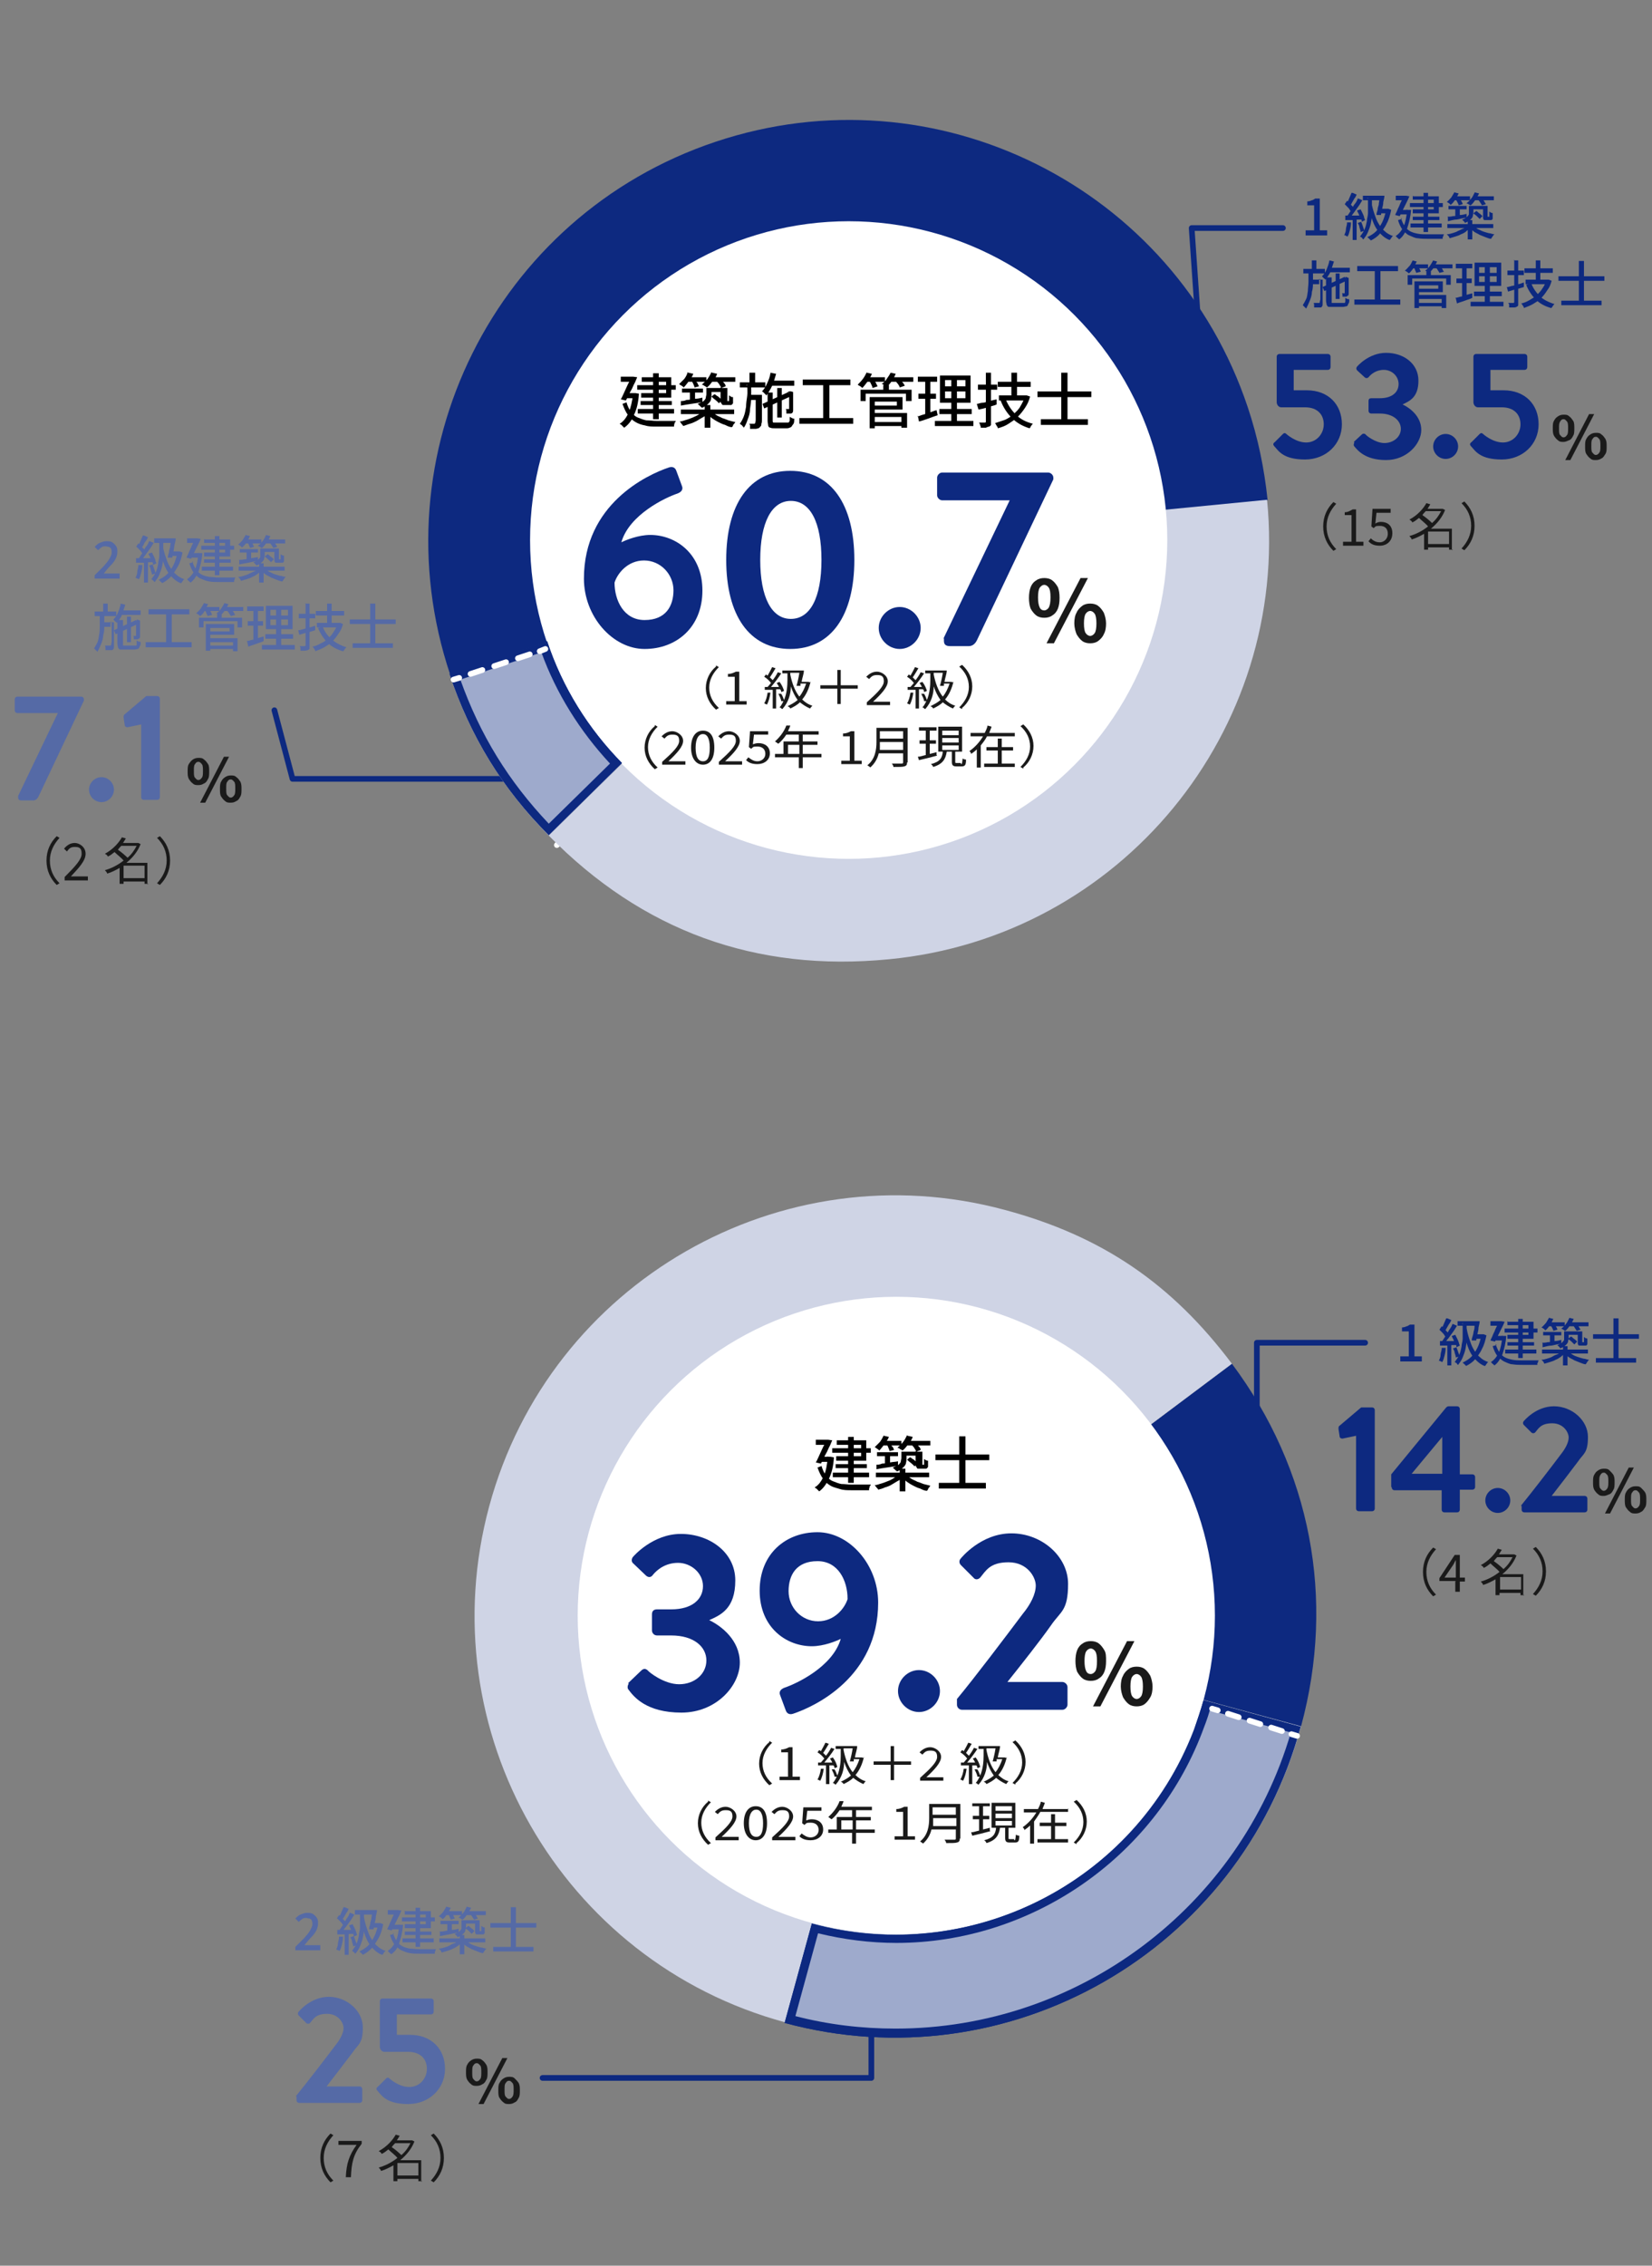 <?xml version="1.0" encoding="UTF-8"?>
<svg xmlns="http://www.w3.org/2000/svg" version="1.1" viewBox="0 0 291.4 399.4">
  <rect x="0" y="0" width="291.4" height="399.4" fill="#808080" stroke="none"/>
  <defs>
    <style>
      .cls-1 {
        fill: #cfd4e5;
      }

      .cls-1, .cls-2, .cls-3, .cls-4 {
        fill-rule: evenodd;
      }

      .cls-5 {
        stroke: #000;
      }

      .cls-5, .cls-6, .cls-7, .cls-8, .cls-9, .cls-2, .cls-10, .cls-11, .cls-12 {
        fill: none;
      }

      .cls-5, .cls-2 {
        stroke-miterlimit: 10;
      }

      .cls-6 {
        stroke-dasharray: 2.2 2.2;
      }

      .cls-6, .cls-8, .cls-9, .cls-10, .cls-11, .cls-12 {
        stroke-linecap: round;
        stroke-linejoin: round;
      }

      .cls-6, .cls-8, .cls-10, .cls-11, .cls-12 {
        stroke: #fff;
      }

      .cls-13 {
        fill: #fff;
      }

      .cls-8 {
        stroke-dasharray: 2 2;
      }

      .cls-9, .cls-2 {
        stroke: #0d2980;
      }

      .cls-14 {
        fill: #556aa6;
      }

      .cls-15 {
        fill: #1a1a1a;
      }

      .cls-10 {
        stroke-dasharray: 2.2 2.2;
      }

      .cls-3, .cls-16 {
        fill: #0d2980;
      }

      .cls-12 {
        stroke-dasharray: 2;
      }

      .cls-4 {
        fill: #9eaacc;
      }
    </style>
  </defs>
  <!-- Generator: Adobe Illustrator 28.6.0, SVG Export Plug-In . SVG Version: 1.2.0 Build 709)  -->
  <g>
    <g id="_レイヤー_1" data-name="レイヤー_1">
      <g>
        <line class="cls-11" x1="76.5" y1="96" x2="77.5" y2="96"/>
        <line class="cls-6" x1="79.7" y1="96" x2="91.7" y2="96"/>
        <line class="cls-11" x1="92.8" y1="96" x2="93.8" y2="96"/>
      </g>
      <g>
        <g>
          <g>
            <path class="cls-14" d="M16.7,102v-.6c.6-.6,1.1-1.1,1.6-1.6.4-.5.8-.9,1-1.3.2-.4.4-.7.4-1.1s0-.4-.1-.6c0-.2-.2-.3-.4-.4-.2,0-.4-.1-.6-.1s-.5,0-.7.2c-.2.1-.4.3-.6.5l-.6-.6c.3-.3.6-.6.9-.7s.7-.3,1.1-.3.8,0,1.1.2.5.4.7.7c.2.3.2.6.2,1s-.1.8-.3,1.2-.5.8-.9,1.2c-.4.4-.8.9-1.2,1.4.2,0,.4,0,.6,0,.2,0,.4,0,.5,0h1.7v.9h-4.3Z"/>
            <path class="cls-14" d="M24.4,99.6h.7c0,.6-.1,1-.2,1.4-.1.4-.2.8-.4,1.1,0,0-.1,0-.2-.1,0,0-.2,0-.2-.1,0,0-.2,0-.2,0,.1-.3.3-.6.3-1s.2-.8.2-1.1ZM23.9,98.4c.4,0,.9,0,1.4,0,.6,0,1.1,0,1.7,0v.7c-.6,0-1.1,0-1.6.1-.5,0-1,0-1.4,0v-.8ZM24,96.4l.4-.6c.2.1.3.3.5.5.2.2.3.3.5.5.1.2.2.3.3.5l-.4.6c0-.1-.2-.3-.3-.5-.1-.2-.3-.4-.4-.5-.2-.2-.3-.3-.5-.5ZM26.4,95.4l.7.3c-.2.3-.4.7-.7,1.1-.3.4-.5.7-.8,1.1-.3.4-.5.7-.7.9l-.5-.3c.2-.2.3-.4.5-.7.2-.3.4-.5.5-.8s.3-.6.5-.8c.2-.3.3-.5.4-.8ZM25.4,94.4l.7.3c-.1.2-.2.5-.4.7s-.3.5-.4.7c-.1.2-.3.4-.4.6l-.6-.3c.1-.2.2-.4.3-.6.1-.2.2-.5.3-.7s.2-.5.3-.7ZM25.4,98.7h.7v4h-.7v-4ZM26.2,97.6l.6-.2c.1.2.2.4.3.6.1.2.2.4.3.7,0,.2.1.4.2.6l-.6.3c0-.2,0-.4-.2-.6,0-.2-.2-.4-.3-.7s-.2-.4-.3-.6ZM26.3,99.7l.6-.2c.1.2.2.5.3.8.1.3.2.5.2.8l-.6.2c0-.2-.1-.5-.2-.8,0-.3-.2-.6-.3-.8ZM28,95.4h.8v1.6c0,.4,0,.9,0,1.3,0,.5-.1,1-.2,1.5-.1.5-.3,1-.5,1.5-.2.5-.5.9-.8,1.3,0,0-.1,0-.2-.2,0,0-.2-.1-.2-.2,0,0-.1,0-.2-.1.3-.4.6-.8.8-1.3.2-.4.3-.9.4-1.4,0-.5.2-.9.2-1.4,0-.4,0-.8,0-1.2v-1.6ZM27.2,94.9h3.4v.8h-3.4v-.8ZM31.4,97.2h.3s.5.2.5.2c-.2.9-.4,1.7-.8,2.4s-.8,1.3-1.2,1.8c-.5.5-1,.9-1.6,1.2,0,0,0-.1-.2-.2s-.1-.2-.2-.2c0,0-.1-.1-.2-.2.6-.3,1.1-.6,1.5-1,.4-.4.8-1,1.1-1.6.3-.6.5-1.3.7-2.1v-.2ZM28.7,96.1c.1.7.3,1.4.5,2,.2.6.4,1.2.7,1.7.3.5.6,1,1.1,1.4.4.4.9.7,1.5.9,0,0-.1.1-.2.2,0,0-.1.2-.2.3,0,0-.1.2-.2.2-.6-.2-1.1-.6-1.5-1-.4-.4-.8-.9-1.1-1.5-.3-.6-.5-1.2-.7-1.9s-.4-1.4-.5-2.2h.6ZM30.2,94.9h.2s.6,0,.6,0c0,.3-.1.7-.2,1.1s-.1.8-.2,1.2-.2.8-.2,1.1h-.8c0-.3.1-.6.2-.9,0-.3.1-.6.2-.9,0-.3.1-.6.1-.8s0-.5.1-.7h0ZM30.3,97.2h1.4v.8h-1.7l.2-.8Z"/>
            <path class="cls-14" d="M34.9,97.5h.3s.5,0,.5,0c-.1,1.3-.4,2.4-.7,3.3-.4.8-.8,1.5-1.4,1.9,0,0-.1-.1-.2-.2,0,0-.2-.1-.2-.2,0,0-.2-.1-.2-.2.6-.4,1-.9,1.4-1.7.3-.7.5-1.7.6-2.8v-.2ZM33,94.9h1.9v.8h-1.9v-.8ZM34.6,94.9h.2s.6.1.6.1c-.1.3-.3.7-.5,1.1-.2.4-.4.8-.6,1.2-.2.4-.4.8-.6,1.2l-.8-.2c.1-.3.3-.6.4-.9.1-.3.3-.6.4-.9s.3-.6.4-.9c.1-.3.2-.5.3-.7h0ZM33.9,98.9c.2.6.4,1.1.7,1.5.3.4.6.7,1,.9s.8.3,1.3.4c.5,0,1,.1,1.6.1h1.8c.2,0,.5,0,.7,0,.2,0,.4,0,.5,0,0,0,0,.1-.1.2,0,.1,0,.2-.1.3,0,.1,0,.2,0,.3h-2.6c-.6,0-1.2,0-1.8-.1s-1-.3-1.5-.5-.8-.6-1.2-1c-.3-.4-.6-1-.8-1.7l.7-.2ZM33.9,97.5h1.4v.8h-1.5v-.8ZM35.5,96.2h5.8v.7h-5.8v-.7ZM35.6,99.9h5.5v.7h-5.5v-.7ZM36,98.6h4.7v.6h-4.7v-.6ZM36.1,95.1h4.5v3h-4.6v-.7h3.7v-1.7h-3.7v-.7ZM37.9,94.5h.8v6.9h-.8v-6.9Z"/>
            <path class="cls-14" d="M45.5,100.3l.6.3c-.2.2-.5.4-.7.6-.3.2-.6.4-.9.5-.3.2-.7.3-1,.4-.3.1-.7.2-1,.3,0-.1-.1-.2-.2-.4-.1-.1-.2-.2-.3-.3.3,0,.7-.1,1-.2.3-.1.7-.2,1-.4.3-.1.6-.3.9-.4s.5-.3.7-.5ZM43.3,94.3l.8.2c-.2.4-.4.8-.6,1.1s-.5.7-.8.9c0,0-.1,0-.2-.2,0,0-.2-.1-.3-.2,0,0-.2-.1-.2-.1.3-.2.5-.5.8-.8.2-.3.4-.7.6-1ZM42.1,98.7c.3,0,.6,0,1-.1.4,0,.8-.1,1.2-.2s.8-.1,1.2-.2v.7c-.6,0-1.1.2-1.7.3s-1.1.2-1.6.3v-.7ZM42.1,99.9h8.1v.7h-8.1v-.7ZM42.3,96.8h3.2v.6h-3.2v-.6ZM43.2,95.1h2.9v.7h-2.9v-.7ZM43.5,97h.8v1.8h-.8v-1.8ZM43.6,95.6l.7-.2c.1.2.2.3.3.5,0,.2.2.3.2.5l-.7.2c0-.1-.1-.3-.2-.5,0-.2-.2-.4-.3-.5ZM45.9,96.7h.8v.9c0,.3,0,.5-.1.8,0,.3-.2.5-.4.7s-.5.4-1,.6c0,0,0-.1-.1-.2,0,0-.1-.1-.2-.2,0,0-.1-.1-.2-.2.4-.1.7-.3.8-.4.2-.2.3-.3.4-.5,0-.2,0-.4,0-.6v-.9ZM46.9,94.3l.8.2c-.2.4-.4.8-.7,1.2-.3.4-.5.7-.8.9,0,0-.1,0-.2-.1,0,0-.2-.1-.3-.2,0,0-.2,0-.2-.1.3-.2.6-.5.8-.8.3-.3.4-.7.6-1ZM45.7,99.3h.8v3.4h-.8v-3.4ZM46.8,100.3c.2.2.4.3.7.5.3.1.6.3.9.4.3.1.6.2,1,.3.3,0,.7.2,1,.2,0,0-.1.1-.2.2,0,0-.1.2-.2.3,0,0-.1.2-.2.3-.3,0-.7-.2-1-.3-.3-.1-.7-.3-1-.4-.3-.2-.6-.3-.9-.5-.3-.2-.5-.4-.7-.6l.6-.3ZM46.2,96.7h2.5v.6h-2.5v-.6ZM46.7,98.1l.5-.4c.1,0,.3.2.4.3.1.1.3.2.4.3.1.1.2.2.3.3l-.5.5c-.1-.1-.3-.3-.5-.5-.2-.2-.4-.3-.6-.5ZM46.7,95.1h3.6v.7h-3.6v-.7ZM47.5,95.6l.7-.2c.1.1.3.3.4.5.1.2.2.3.3.5l-.7.2c0-.1-.2-.3-.3-.5-.1-.2-.3-.4-.4-.5ZM48.4,96.7h.8v1.7c0,0,0,.1,0,.2,0,0,0,0,0,0,0,0,0,0,.1,0h.2s0,0,0,0c0,0,0,0,0,0,0,0,0,0,0-.2,0,0,0-.1,0-.3,0-.1,0-.3,0-.4,0,0,.2.1.3.2.1,0,.2,0,.3.1,0,.2,0,.3,0,.5,0,.2,0,.3,0,.4,0,.1-.1.3-.3.3,0,0-.1,0-.2,0,0,0-.2,0-.2,0h-.4c-.1,0-.2,0-.3,0,0,0-.2,0-.2-.1,0,0-.1-.2-.1-.3s0-.3,0-.6v-1.7Z"/>
            <path class="cls-14" d="M17.6,108.3h.8c0,.6,0,1.2,0,1.9,0,.6,0,1.2-.2,1.8,0,.6-.2,1.1-.4,1.6-.2.5-.4.9-.6,1.3,0,0-.2-.2-.3-.3-.1-.1-.2-.2-.3-.3.2-.3.4-.7.6-1.1s.2-.9.3-1.4.1-1,.1-1.6c0-.6,0-1.1,0-1.7ZM16.7,107.8h3.8v.8h-3.8v-.8ZM19.3,109.7h.8v.2c0,0,0,0,0,.1,0,.7,0,1.4,0,1.9,0,.5,0,.9,0,1.3,0,.3,0,.6,0,.8s0,.3-.1.4c0,.1-.2.2-.2.2s-.2,0-.3,0c-.1,0-.2,0-.4,0s-.3,0-.5,0c0-.1,0-.2,0-.4,0-.1,0-.3-.1-.4.2,0,.3,0,.5,0,.1,0,.2,0,.3,0,0,0,.1,0,.2,0s0,0,.1-.1c0,0,0-.2.1-.5,0-.3,0-.7,0-1.2s0-1.3,0-2.2v-.2ZM18,109.7h1.5v.8h-1.5v-.8ZM18.2,106.4h.8v1.7h-.8v-1.7ZM21.3,106.4l.8.2c-.2.6-.4,1.2-.6,1.8s-.6,1-.9,1.4c0,0-.1-.1-.2-.2,0,0-.2-.1-.2-.2,0,0-.2-.1-.2-.2.3-.3.6-.7.8-1.2.2-.5.4-1,.5-1.6ZM20.1,111.1l3.9-1.8.3.7-3.9,1.8-.3-.7ZM20.9,109.3h.8v4.2c0,.2,0,.3,0,.3,0,0,.2,0,.4,0h1.6c.1,0,.2,0,.3,0s.1-.1.1-.3c0-.1,0-.4,0-.6,0,0,.2.1.3.2.1,0,.3,0,.4.1,0,.4,0,.6-.2.8,0,.2-.2.4-.3.4s-.4.1-.6.1h-1.7c-.3,0-.6,0-.8,0-.2,0-.3-.2-.4-.4,0-.2-.1-.4-.1-.7v-4.2ZM21.1,107.6h3.7v.8h-3.7v-.8ZM22.4,108.7h.7v4.5h-.7v-4.5ZM23.9,109.4h0,.2c0-.1.1-.2.1-.2l.5.2h0c0,.4,0,.7,0,1,0,.3,0,.5,0,.8,0,.2,0,.4,0,.6,0,.2,0,.3,0,.3,0,.2,0,.3-.1.4s-.2.1-.3.2c-.1,0-.2,0-.3,0-.1,0-.2,0-.4,0,0-.1,0-.2,0-.3,0-.1,0-.2-.1-.3,0,0,.1,0,.2,0h.2s0,0,.1,0c0,0,0,0,0-.1,0,0,0-.1,0-.3,0-.1,0-.3,0-.5s0-.5,0-.8,0-.6,0-1Z"/>
            <path class="cls-14" d="M25.7,113.2h8.1v.9h-8.1v-.9ZM26.2,107.4h7.2v.9h-7.2v-.9ZM29.3,107.8h1v5.7h-1v-5.7Z"/>
            <path class="cls-14" d="M35.9,106.3l.8.2c-.2.4-.4.8-.6,1.2s-.5.7-.8.9c0,0-.1-.1-.2-.2,0,0-.2-.1-.3-.2,0,0-.2-.1-.2-.1.3-.2.5-.5.8-.8.2-.3.4-.7.6-1ZM35,108.9h7.7v1.7h-.8v-1.1h-6v1.1h-.8v-1.7ZM35.8,107h2.9v.7h-2.9v-.7ZM36.2,107.6l.7-.2c.1.2.2.3.3.5.1.2.2.4.2.5l-.8.2c0-.1-.1-.3-.2-.5,0-.2-.2-.4-.3-.5ZM36.3,110h.8v4.7h-.8v-4.7ZM36.8,110h4.5v1.9h-4.5v-.6h3.7v-.6h-3.7v-.6ZM36.8,112.5h5.1v2.3h-.8v-1.6h-4.3v-.6ZM36.8,113.8h4.6v.6h-4.6v-.6ZM39.5,106.3l.8.2c-.2.4-.4.8-.6,1.1-.3.4-.5.6-.8.9,0,0-.1,0-.2-.1,0,0-.2-.1-.3-.2s-.2,0-.2-.1c.3-.2.6-.5.8-.8.2-.3.4-.6.6-1ZM38.3,108.2h.8v1h-.8v-1ZM39.3,107h3.6v.7h-3.6v-.7ZM40.1,107.6l.7-.2c.1.2.3.3.4.5.1.2.2.4.3.5l-.8.2c0-.1-.2-.3-.3-.5s-.3-.4-.4-.5Z"/>
            <path class="cls-14" d="M43.5,113c.3,0,.5-.1.9-.2.3,0,.7-.2,1-.3l1.1-.3v.8c-.3.2-.8.3-1.3.5-.5.2-1,.3-1.4.5l-.2-.9ZM43.6,106.9h2.9v.8h-2.9v-.8ZM43.7,109.5h2.7v.8h-2.7v-.8ZM44.7,107.3h.8v5.5h-.8c0,.1,0-5.5,0-5.5ZM46.2,113.7h5.8v.8h-5.8v-.8ZM46.8,111.8h4.9v.8h-4.9v-.8ZM46.9,106.8h4.7v4.1h-4.7v-4.1ZM47.7,107.5v1h3.1v-1h-3.1ZM47.7,109.2v1h3.1v-1h-3.1ZM48.9,107.1h.7v3.4h0v3.5h-.9v-3.5h0v-3.4Z"/>
            <path class="cls-14" d="M52.6,111.1c.3,0,.5-.1.9-.2s.7-.2,1-.3c.4,0,.7-.2,1.1-.3v.8c-.4.1-.9.3-1.4.4-.5.1-1,.3-1.4.4l-.2-.8ZM52.7,108.2h2.9v.8h-2.9v-.8ZM53.8,106.4h.8v7.4c0,.2,0,.4,0,.5,0,.1-.1.2-.3.3-.1,0-.3.1-.5.1-.2,0-.5,0-.8,0,0-.1,0-.2,0-.4s0-.3-.2-.4c.2,0,.4,0,.6,0s.3,0,.3,0c.1,0,.2,0,.2-.2v-7.4ZM59.7,109.8h.3s.5.2.5.2c-.2.7-.4,1.2-.8,1.7-.3.5-.7,1-1.1,1.4-.4.4-.9.7-1.4,1-.5.3-1.1.5-1.6.7,0,0,0-.2-.1-.3,0,0-.1-.2-.2-.3,0,0-.1-.2-.2-.2.5-.1,1-.3,1.5-.6.5-.2.9-.5,1.3-.9.4-.3.7-.7,1-1.2.3-.4.5-.9.7-1.5h0ZM55.7,107.7h5v.8h-5v-.8ZM55.9,109.8h3.9v.8h-3.9v-.8ZM56.9,110.4c.3.9.9,1.7,1.6,2.3.7.6,1.6,1.1,2.6,1.4,0,0-.1.1-.2.2,0,0-.1.2-.2.3,0,0-.1.2-.2.2-1.1-.3-2-.8-2.7-1.5-.7-.7-1.3-1.6-1.7-2.6l.8-.2ZM57.7,106.4h.8v3.8h-.8v-3.8Z"/>
            <path class="cls-14" d="M61.7,109.2h8.1v.8h-8.1v-.8ZM62.2,113.4h7.1v.8h-7.1v-.8ZM65.3,106.4h.9v7.6h-.9v-7.6Z"/>
          </g>
          <g>
            <path class="cls-14" d="M3.2,140.3l7-14.6H3.1c-.3,0-.5-.2-.5-.5v-1.9c0-.3.2-.5.5-.5h11.2c.3,0,.5.2.5.5v.2l-8,16.9c-.2.4-.5.7-.9.7h-2c-.3,0-.7,0-.7-.5v-.3Z"/>
            <path class="cls-14" d="M17.9,137c1.2,0,2.2,1,2.2,2.2s-1,2.2-2.2,2.2-2.2-1-2.2-2.2,1-2.2,2.2-2.2Z"/>
            <path class="cls-14" d="M24.9,127.7l-2.4.5c-.2,0-.5-.1-.5-.4l-.2-1.3c0-.2,0-.4.1-.5l3.9-3.3h1.9c.3,0,.5.2.5.5v17.3c0,.3-.2.5-.5.5h-2.3c-.3,0-.5-.2-.5-.5v-12.9Z"/>
          </g>
          <path class="cls-15" d="M35,138.4c-.4,0-.7,0-1-.3-.3-.2-.5-.5-.7-.8-.2-.4-.2-.8-.2-1.3s0-1,.2-1.3.4-.6.7-.8c.3-.2.6-.3,1-.3s.7,0,1,.3c.3.2.5.5.7.8s.2.8.2,1.3,0,1-.2,1.3c-.2.4-.4.7-.7.8-.3.2-.6.3-1,.3ZM35,137.5c.2,0,.4-.1.6-.4.2-.2.2-.7.2-1.2s0-1-.2-1.2c-.2-.2-.3-.4-.6-.4s-.4.1-.6.4c-.2.2-.2.6-.2,1.2s0,1,.2,1.2c.2.2.3.4.6.4ZM35.3,141.5l4.2-8.1h.9l-4.2,8.1h-.9ZM40.7,141.5c-.4,0-.7,0-1-.3-.3-.2-.5-.5-.7-.8s-.2-.8-.2-1.3,0-1,.2-1.3c.2-.4.4-.6.7-.8.3-.2.6-.3,1-.3s.7,0,1,.3c.3.2.5.5.7.8.2.4.2.8.2,1.3s0,1-.2,1.3c-.2.4-.4.7-.7.8-.3.2-.6.3-1,.3ZM40.7,140.6c.2,0,.4-.1.6-.4.2-.2.2-.7.2-1.2s0-1-.2-1.2c-.2-.2-.3-.4-.6-.4s-.4.1-.6.4c-.2.2-.2.6-.2,1.2s0,1,.2,1.2c.2.2.3.4.6.4Z"/>
        </g>
        <polyline class="cls-9" points="48.4 125.2 51.6 137.3 93.1 137.3"/>
      </g>
      <g>
        <g>
          <g>
            <path class="cls-16" d="M230.3,41.5v-.9h1.5v-4.4h-1.2v-.7c.3,0,.6-.1.8-.2.2,0,.4-.2.6-.3h.8v5.6h1.3v.9h-3.8Z"/>
            <path class="cls-16" d="M237.6,39.2h.7c0,.6-.1,1-.2,1.4-.1.4-.2.8-.4,1.1,0,0-.1,0-.2-.1s-.2,0-.2-.1-.2,0-.2,0c.1-.3.3-.6.3-1s.2-.8.2-1.1ZM237.2,38c.4,0,.9,0,1.4,0,.6,0,1.1,0,1.7,0v.7c-.6,0-1.1,0-1.6.1-.5,0-1,0-1.4,0v-.8ZM237.2,36l.4-.6c.2.1.3.3.5.5.2.2.3.3.5.5.1.2.2.3.3.5l-.5.6c0-.1-.2-.3-.3-.5s-.3-.4-.4-.5c-.2-.2-.3-.3-.5-.5ZM239.6,35l.7.3c-.2.3-.4.7-.7,1.1-.3.4-.5.7-.8,1.1s-.5.7-.7.9l-.5-.3c.2-.2.3-.4.5-.7.2-.3.4-.5.5-.8s.3-.6.5-.8c.2-.3.3-.5.4-.8ZM238.6,34l.7.3c-.1.2-.2.5-.4.7-.1.2-.3.5-.4.7s-.2.4-.4.6l-.6-.3c.1-.2.2-.4.3-.6.1-.2.2-.5.3-.7.1-.2.2-.5.3-.7ZM238.6,38.3h.7v4h-.7v-4ZM239.4,37.1l.6-.2c.1.2.2.4.3.6.1.2.2.4.3.7,0,.2.1.4.2.6l-.6.3c0-.2,0-.4-.2-.6s-.2-.4-.3-.7c-.1-.2-.2-.4-.3-.6ZM239.5,39.3l.6-.2c.1.2.2.5.3.8.1.3.2.5.2.8l-.6.2c0-.2-.1-.5-.2-.8,0-.3-.2-.6-.3-.8ZM241.2,35h.8v1.6c0,.4,0,.9,0,1.3,0,.5-.1,1-.2,1.5-.1.5-.3,1-.5,1.5s-.5.9-.8,1.3c0,0-.1,0-.2-.2s-.2-.1-.2-.2c0,0-.1,0-.2-.1.3-.4.6-.8.8-1.3.2-.4.3-.9.4-1.4,0-.5.2-.9.2-1.4,0-.4,0-.8,0-1.2v-1.6ZM240.4,34.5h3.4v.8h-3.4v-.8ZM244.6,36.8h.3s.5.2.5.2c-.2.9-.4,1.7-.8,2.4-.3.7-.8,1.3-1.2,1.8s-1,.9-1.6,1.2c0,0,0-.1-.2-.2,0,0-.1-.2-.2-.2,0,0-.1-.1-.2-.2.6-.3,1.1-.6,1.5-1s.8-1,1.1-1.6.5-1.3.7-2.1v-.2ZM241.9,35.6c.1.7.3,1.4.5,2,.2.6.4,1.2.7,1.7.3.5.6,1,1.1,1.4.4.4.9.7,1.5.9,0,0-.1.1-.2.2,0,0-.1.2-.2.3,0,0-.1.2-.2.2-.6-.2-1.1-.6-1.5-1-.4-.4-.8-.9-1.1-1.5s-.5-1.2-.7-1.9-.4-1.4-.5-2.2h.6ZM243.4,34.5h.2s.6,0,.6,0c0,.3-.1.7-.2,1.1,0,.4-.1.8-.2,1.2,0,.4-.2.8-.2,1.1h-.8c0-.3.1-.6.2-.9,0-.3.1-.6.2-.9,0-.3.1-.6.1-.8s0-.5.1-.7h0ZM243.5,36.8h1.4v.8h-1.7l.2-.8Z"/>
            <path class="cls-16" d="M248.1,37h.3s.5,0,.5,0c-.1,1.3-.4,2.4-.7,3.3-.4.8-.8,1.5-1.4,1.9,0,0-.1-.1-.2-.2,0,0-.2-.1-.2-.2,0,0-.2-.1-.2-.2.6-.4,1-.9,1.4-1.7.3-.7.5-1.7.6-2.8v-.2ZM246.2,34.5h1.9v.8h-1.9v-.8ZM247.8,34.5h.2s.6.1.6.1c-.1.3-.3.7-.5,1.1-.2.4-.4.8-.6,1.2-.2.4-.4.8-.6,1.2l-.8-.2c.1-.3.3-.6.4-.9.1-.3.3-.6.4-.9s.3-.6.4-.9c.1-.3.2-.5.3-.7h0ZM247.1,38.4c.2.6.4,1.1.7,1.5.3.4.6.7,1,.9s.8.3,1.3.4,1,.1,1.6.1h1.8c.2,0,.5,0,.7,0,.2,0,.4,0,.5,0,0,0,0,.1-.1.2,0,.1,0,.2-.1.3s0,.2,0,.3h-2.6c-.6,0-1.2,0-1.8-.1-.5,0-1-.3-1.5-.5s-.8-.6-1.2-1c-.3-.4-.6-1-.8-1.7l.7-.2ZM247.1,37h1.4v.8h-1.5v-.8ZM248.7,35.8h5.8v.7h-5.8v-.7ZM248.8,39.4h5.5v.7h-5.5v-.7ZM249.2,38.2h4.7v.6h-4.7v-.6ZM249.3,34.6h4.5v3h-4.6v-.7h3.7v-1.7h-3.7v-.7ZM251.1,34h.8v6.9h-.8v-6.9Z"/>
            <path class="cls-16" d="M258.7,39.9l.6.3c-.2.2-.5.4-.7.6s-.6.4-.9.5c-.3.2-.7.3-1,.4-.3.1-.7.2-1,.3,0-.1-.1-.2-.2-.4-.1-.1-.2-.2-.3-.3.3,0,.7-.1,1-.2.3-.1.7-.2,1-.4.3-.1.6-.3.9-.4s.5-.3.7-.5ZM256.5,33.9l.8.2c-.2.4-.4.8-.6,1.1-.3.4-.5.7-.8.9,0,0-.1,0-.2-.2,0,0-.2-.1-.3-.2,0,0-.2-.1-.2-.1.3-.2.5-.5.8-.8.2-.3.4-.7.6-1ZM255.3,38.2c.3,0,.6,0,1-.1.4,0,.8-.1,1.2-.2.4,0,.8-.1,1.2-.2v.7c-.6,0-1.1.2-1.7.3-.6,0-1.1.2-1.6.3v-.7ZM255.3,39.5h8.1v.7h-8.1v-.7ZM255.5,36.3h3.2v.6h-3.2v-.6ZM256.4,34.6h2.9v.7h-2.9v-.7ZM256.7,36.5h.8v1.8h-.8v-1.8ZM256.8,35.2l.7-.2c.1.2.2.3.3.5s.2.3.2.5l-.7.2c0-.1-.1-.3-.2-.5s-.2-.4-.3-.5ZM259.1,36.3h.8v.9c0,.3,0,.5-.1.8,0,.3-.2.5-.4.7s-.5.4-1,.6c0,0,0-.1-.1-.2,0,0-.1-.1-.2-.2,0,0-.1-.1-.2-.2.4-.1.7-.3.8-.4.2-.2.3-.3.4-.5,0-.2,0-.4,0-.6v-.9ZM260.1,33.9l.8.2c-.2.4-.4.8-.7,1.2-.3.4-.5.7-.8.9,0,0-.1,0-.2-.1,0,0-.2-.1-.3-.2,0,0-.2,0-.2-.1.3-.2.6-.5.8-.8.3-.3.4-.7.6-1ZM258.9,38.8h.8v3.4h-.8v-3.4ZM260,39.9c.2.2.4.3.7.5.3.1.6.3.9.4.3.1.6.2,1,.3.3,0,.7.2,1,.2,0,0-.1.1-.2.2,0,0-.1.2-.2.3,0,0-.1.2-.2.3-.3,0-.7-.2-1-.3-.3-.1-.7-.3-1-.4-.3-.2-.6-.3-.9-.5-.3-.2-.5-.4-.7-.6l.6-.3ZM259.4,36.3h2.5v.6h-2.5v-.6ZM259.9,37.6l.5-.4c.1,0,.3.2.4.3s.3.2.4.3c.1.1.2.2.3.3l-.5.5c-.1-.1-.3-.3-.5-.5s-.4-.3-.6-.5ZM259.9,34.6h3.6v.7h-3.6v-.7ZM260.7,35.2l.7-.2c.1.1.3.3.4.5.1.2.2.3.3.5l-.7.2c0-.1-.2-.3-.3-.5-.1-.2-.3-.4-.4-.5ZM261.6,36.3h.8v1.7c0,0,0,.1,0,.2,0,0,0,0,0,0,0,0,0,0,.1,0h.2s0,0,0,0c0,0,0,0,0,0,0,0,0,0,0-.2,0,0,0-.1,0-.3,0-.1,0-.3,0-.4,0,0,.2.1.3.2.1,0,.2,0,.3.1,0,.2,0,.3,0,.5,0,.2,0,.3,0,.4,0,.1-.1.3-.3.3,0,0-.1,0-.2,0,0,0-.2,0-.2,0h-.4c-.1,0-.2,0-.3,0,0,0-.2,0-.2-.1,0,0-.1-.2-.1-.3s0-.3,0-.6v-1.7Z"/>
            <path class="cls-16" d="M230.8,47.8h.8c0,.6,0,1.2,0,1.9,0,.6,0,1.2-.2,1.8,0,.6-.2,1.1-.4,1.6-.2.5-.4.9-.6,1.3,0,0-.2-.2-.3-.3-.1-.1-.2-.2-.3-.3.2-.3.4-.7.6-1.1s.2-.9.3-1.4c0-.5.1-1,.1-1.6,0-.6,0-1.1,0-1.7ZM229.9,47.4h3.8v.8h-3.8v-.8ZM232.5,49.3h.8v.2c0,0,0,0,0,.1,0,.7,0,1.4,0,1.9,0,.5,0,.9,0,1.3,0,.3,0,.6,0,.8,0,.2,0,.3-.1.4,0,.1-.2.2-.2.2s-.2,0-.3,0c-.1,0-.2,0-.4,0s-.3,0-.5,0c0-.1,0-.2,0-.4,0-.1,0-.3-.1-.4.2,0,.3,0,.5,0,.1,0,.2,0,.3,0,0,0,.1,0,.2,0s0,0,.1-.1c0,0,0-.2.1-.5,0-.3,0-.7,0-1.2,0-.6,0-1.3,0-2.2v-.2ZM231.2,49.3h1.5v.8h-1.5v-.8ZM231.4,45.9h.8v1.7h-.8v-1.7ZM234.5,45.9l.8.2c-.2.6-.4,1.2-.6,1.8-.3.6-.6,1-.9,1.4,0,0-.1-.1-.2-.2,0,0-.2-.1-.2-.2,0,0-.2-.1-.2-.2.3-.3.6-.7.8-1.2.2-.5.4-1,.5-1.6ZM233.3,50.6l3.9-1.8.3.7-3.9,1.8-.3-.7ZM234.1,48.9h.8v4.2c0,.2,0,.3,0,.3,0,0,.2,0,.4,0h1.6c.1,0,.2,0,.3,0,0,0,.1-.1.1-.3,0-.1,0-.4,0-.6,0,0,.2.1.3.2.1,0,.3,0,.4.1,0,.4,0,.6-.2.8,0,.2-.2.4-.3.4-.2,0-.4.1-.6.1h-1.7c-.3,0-.6,0-.8,0-.2,0-.3-.2-.4-.4,0-.2-.1-.4-.1-.7v-4.2ZM234.4,47.2h3.7v.8h-3.7v-.8ZM235.6,48.2h.7v4.5h-.7v-4.5ZM237.1,49h0,.2c0-.1.1-.2.1-.2l.5.2h0c0,.4,0,.7,0,1,0,.3,0,.5,0,.8,0,.2,0,.4,0,.6,0,.2,0,.3,0,.3,0,.2,0,.3-.1.4,0,0-.2.1-.3.2-.1,0-.2,0-.3,0-.1,0-.3,0-.4,0,0-.1,0-.2,0-.3,0-.1,0-.2-.1-.3,0,0,.1,0,.2,0h.2s0,0,.1,0c0,0,0,0,0-.1,0,0,0-.1,0-.3s0-.3,0-.5,0-.5,0-.8,0-.6,0-1Z"/>
            <path class="cls-16" d="M238.9,52.8h8.1v.9h-8.1v-.9ZM239.4,46.9h7.2v.9h-7.2v-.9ZM242.5,47.4h1v5.7h-1v-5.7Z"/>
            <path class="cls-16" d="M249.1,45.9l.8.2c-.2.4-.4.8-.6,1.2-.3.4-.5.7-.8.9,0,0-.1-.1-.2-.2,0,0-.2-.1-.3-.2,0,0-.2-.1-.2-.1.3-.2.5-.5.8-.8s.4-.7.6-1ZM248.2,48.5h7.7v1.7h-.8v-1.1h-6v1.1h-.8v-1.7ZM249,46.6h2.9v.7h-2.9v-.7ZM249.4,47.1l.7-.2c.1.2.2.3.3.5.1.2.2.4.2.5l-.8.2c0-.1-.1-.3-.2-.5,0-.2-.2-.4-.3-.5ZM249.5,49.6h.8v4.7h-.8v-4.7ZM250,49.6h4.5v1.9h-4.5v-.6h3.7v-.6h-3.7v-.6ZM250,52h5.1v2.3h-.8v-1.6h-4.3v-.6ZM250,53.4h4.6v.6h-4.6v-.6ZM252.7,45.9l.8.2c-.2.4-.4.8-.6,1.1s-.5.6-.8.9c0,0-.1,0-.2-.1,0,0-.2-.1-.3-.2s-.2,0-.2-.1c.3-.2.6-.5.8-.8.2-.3.4-.6.6-1ZM251.6,47.8h.8v1h-.8v-1ZM252.6,46.6h3.6v.7h-3.6v-.7ZM253.3,47.1l.7-.2c.1.2.3.3.4.5.1.2.2.4.3.5l-.8.2c0-.1-.2-.3-.3-.5s-.3-.4-.4-.5Z"/>
            <path class="cls-16" d="M256.7,52.5c.3,0,.5-.1.9-.2.3,0,.7-.2,1-.3l1.1-.3v.8c-.3.2-.8.3-1.3.5-.5.2-1,.3-1.4.5l-.2-.9ZM256.8,46.5h2.9v.8h-2.9v-.8ZM256.9,49.1h2.7v.8h-2.7v-.8ZM257.9,46.8h.8v5.5h-.8c0,.1,0-5.5,0-5.5ZM259.4,53.2h5.8v.8h-5.8v-.8ZM260,51.4h4.9v.8h-4.9v-.8ZM260.1,46.3h4.7v4.1h-4.7v-4.1ZM260.9,47.1v1h3.1v-1h-3.1ZM260.9,48.7v1h3.1v-1h-3.1ZM262.1,46.7h.7v3.4h0v3.5h-.9v-3.5h0v-3.4Z"/>
            <path class="cls-16" d="M265.8,50.6c.3,0,.5-.1.9-.2.3,0,.7-.2,1-.3.4,0,.7-.2,1.1-.3v.8c-.4.1-.9.3-1.4.4-.5.1-1,.3-1.4.4l-.2-.8ZM265.9,47.7h2.9v.8h-2.9v-.8ZM267,45.9h.8v7.4c0,.2,0,.4,0,.5,0,.1-.1.2-.3.3s-.3.1-.5.1c-.2,0-.5,0-.8,0,0-.1,0-.2,0-.4,0-.1,0-.3-.2-.4.2,0,.4,0,.6,0s.3,0,.3,0c.1,0,.2,0,.2-.2v-7.4ZM272.9,49.3h.3s.5.2.5.2c-.2.7-.4,1.2-.8,1.7-.3.5-.7,1-1.1,1.4-.4.4-.9.7-1.4,1-.5.3-1.1.5-1.6.7,0,0,0-.2-.1-.3s-.1-.2-.2-.3c0,0-.1-.2-.2-.2.5-.1,1-.3,1.5-.6s.9-.5,1.3-.9.7-.7,1-1.2c.3-.4.5-.9.7-1.5h0ZM268.9,47.3h5v.8h-5v-.8ZM269.1,49.3h3.9v.8h-3.9v-.8ZM270.1,49.9c.3.9.9,1.7,1.5,2.3s1.6,1.1,2.6,1.4c0,0-.1.1-.2.2,0,0-.1.2-.2.3,0,0-.1.2-.2.2-1.1-.3-2-.8-2.7-1.5s-1.3-1.6-1.7-2.6l.8-.2ZM270.9,45.9h.8v3.8h-.8v-3.8Z"/>
            <path class="cls-16" d="M274.9,48.7h8.1v.8h-8.1v-.8ZM275.4,53h7.1v.8h-7.1v-.8ZM278.5,46h.9v7.6h-.9v-7.6Z"/>
          </g>
          <g>
            <path class="cls-16" d="M225,77.8l1.3-1.3c.2-.2.4-.2.6,0,.1.1,1.7,1.5,3.5,1.5s3.1-1.5,3.1-3.2-1.1-3-3.3-3h-4.2c-.5,0-.8-.5-.8-.9v-8c0-.3.2-.5.5-.5h8.5c.3,0,.5.2.5.5v1.8c0,.3-.2.5-.5.5h-6v3.6h2.3c3.8,0,6.2,2.5,6.2,6s-2.8,6.2-6.5,6.2-4.6-1.4-5.3-2.2c-.4-.4-.4-.6,0-.9Z"/>
            <path class="cls-16" d="M238.8,77.9l1.4-1.3c.2-.2.5-.2.7,0,0,.1,1.7,1.5,3.3,1.5s2.9-1.1,2.9-2.5-1.3-2.7-3.7-2.7h-1.5c-.3,0-.5-.2-.5-.5v-1.7c0-.4.2-.5.5-.5h1.5c2.2,0,3.3-1.1,3.3-2.5s-1.2-2.5-2.6-2.5-2.3.8-2.7,1.3c-.2.2-.5.2-.7,0l-1.3-1.2c-.2-.2-.2-.5,0-.7,0,0,2-2.4,5.1-2.4s5.7,1.9,5.7,4.9-1.6,3.6-2.8,4.2h0c1.3.6,3.3,2.1,3.3,4.5s-2.5,5.3-6.2,5.3-5-1.7-5.6-2.4c-.2-.2-.1-.5,0-.7Z"/>
            <path class="cls-16" d="M255,76.5c1.2,0,2.2,1,2.2,2.2s-1,2.2-2.2,2.2-2.2-1-2.2-2.2,1-2.2,2.2-2.2Z"/>
            <path class="cls-16" d="M259.7,77.8l1.3-1.3c.2-.2.4-.2.6,0,.1.1,1.7,1.5,3.5,1.5s3.1-1.5,3.1-3.2-1.1-3-3.3-3h-4.2c-.5,0-.8-.5-.8-.9v-8c0-.3.2-.5.5-.5h8.5c.3,0,.5.2.5.5v1.8c0,.3-.2.5-.5.5h-6v3.6h2.3c3.8,0,6.2,2.5,6.2,6s-2.8,6.2-6.5,6.2-4.6-1.4-5.3-2.2c-.4-.4-.4-.6,0-.9Z"/>
          </g>
          <path class="cls-15" d="M275.8,77.9c-.4,0-.7,0-1-.3-.3-.2-.5-.5-.7-.8-.2-.4-.2-.8-.2-1.3s0-1,.2-1.3c.2-.4.4-.6.7-.8.3-.2.6-.3,1-.3s.7,0,1,.3c.3.2.5.5.7.8s.2.8.2,1.3,0,1-.2,1.3c-.2.4-.4.7-.7.8s-.6.3-1,.3ZM275.8,77.1c.2,0,.4-.1.6-.4.2-.2.2-.7.2-1.2s0-1-.2-1.2-.3-.4-.6-.4-.4.1-.6.4-.2.6-.2,1.2,0,1,.2,1.2c.2.2.3.4.6.4ZM276.1,81.1l4.2-8.1h.9l-4.2,8.1h-.9ZM281.5,81.1c-.4,0-.7,0-1-.3-.3-.2-.5-.5-.7-.8s-.2-.8-.2-1.3,0-1,.2-1.3c.2-.4.4-.6.7-.8.3-.2.6-.3,1-.3s.7,0,1,.3c.3.2.5.5.7.8.2.4.2.8.2,1.3s0,1-.2,1.3-.4.7-.7.8c-.3.2-.6.3-1,.3ZM281.5,80.2c.2,0,.4-.1.6-.4.2-.2.2-.7.2-1.2s0-1-.2-1.2c-.2-.2-.3-.4-.6-.4s-.4.1-.6.4c-.2.2-.2.6-.2,1.2s0,1,.2,1.2c.2.2.3.4.6.4Z"/>
        </g>
        <polyline class="cls-9" points="211.7 61.9 210.2 40.2 226.3 40.2"/>
      </g>
      <g>
        <path class="cls-15" d="M235.2,88.5l.5.3c-1,1.1-1.7,2.4-1.7,4s.6,2.9,1.7,4l-.5.3c-1.1-1.1-1.8-2.5-1.8-4.3s.7-3.2,1.8-4.3Z"/>
        <path class="cls-15" d="M236.9,95.5h1.5v-4.7h-1.2v-.5c.6,0,1-.3,1.4-.5h.6v5.7h1.3v.7h-3.6v-.7Z"/>
        <path class="cls-15" d="M241.4,95.4l.4-.5c.4.4.9.7,1.6.7s1.4-.6,1.4-1.5-.5-1.4-1.4-1.4-.7.1-1.1.4l-.4-.3.2-3.1h3.2v.7h-2.5l-.2,1.9c.3-.2.6-.3,1-.3,1.1,0,2,.6,2,2s-1,2.2-2.2,2.2-1.7-.4-2.1-.9Z"/>
        <path class="cls-15" d="M256.3,96.9h-.7v-.4h-3.7v.4h-.7v-2.8c-.7.4-1.5.8-2.2,1,0-.2-.3-.5-.4-.6,1.1-.3,2.3-.9,3.3-1.7-.4-.5-1.1-1-1.6-1.5-.4.3-.7.6-1.2.8,0-.2-.3-.4-.5-.5,1.5-.8,2.5-2,3-2.9l.7.2c-.2.3-.3.5-.5.8h2.7s.4.2.4.2c-.5,1.3-1.4,2.4-2.5,3.3h3.7v3.8ZM251.5,90.1c-.2.2-.4.4-.6.7.6.4,1.3,1,1.7,1.4.7-.6,1.2-1.3,1.6-2.1h-2.7ZM255.6,95.9v-2.2h-3.7v2.2h3.7Z"/>
        <path class="cls-15" d="M258.3,97l-.5-.3c1-1.1,1.7-2.4,1.7-4s-.6-2.9-1.7-4l.5-.3c1.1,1.1,1.8,2.5,1.8,4.3s-.7,3.2-1.8,4.3Z"/>
      </g>
      <g>
        <path class="cls-15" d="M10,147.4l.5.3c-1,1.1-1.7,2.4-1.7,4s.6,2.9,1.7,4l-.5.3c-1.1-1.1-1.8-2.5-1.8-4.3s.7-3.2,1.8-4.3Z"/>
        <path class="cls-15" d="M11.4,154.6c1.9-1.9,3-3.1,3-4.1s-.4-1.2-1.2-1.2-1,.3-1.4.8l-.5-.5c.5-.6,1.1-1,1.9-1s1.9.7,1.9,1.9-1.1,2.4-2.6,4c.3,0,.7,0,1.1,0h1.9v.7h-4.1v-.5Z"/>
        <path class="cls-15" d="M26.2,155.8h-.7v-.4h-3.7v.4h-.7v-2.8c-.7.4-1.5.8-2.2,1,0-.2-.3-.5-.4-.6,1.1-.3,2.3-.9,3.3-1.7-.4-.5-1.1-1-1.6-1.5-.4.3-.7.6-1.2.8,0-.2-.3-.4-.5-.5,1.5-.8,2.5-2,3-2.9l.7.2c-.2.3-.3.5-.5.8h2.7s.4.2.4.2c-.5,1.3-1.4,2.4-2.5,3.3h3.7v3.8ZM21.4,149.1c-.2.2-.4.4-.6.7.6.4,1.3,1,1.7,1.4.7-.6,1.2-1.3,1.6-2.1h-2.7ZM25.5,154.8v-2.2h-3.7v2.2h3.7Z"/>
        <path class="cls-15" d="M28.2,156l-.5-.3c1-1.1,1.7-2.4,1.7-4s-.6-2.9-1.7-4l.5-.3c1.1,1.1,1.8,2.5,1.8,4.3s-.7,3.2-1.8,4.3Z"/>
      </g>
      <line class="cls-12" x1="110.6" y1="135.9" x2="98.2" y2="149"/>
      <g>
        <g>
          <path class="cls-3" d="M149.7,95.3l-70.3,23.6c-13-38.8,7.9-80.9,46.8-93.9,38.8-13,80.9,7.9,93.9,46.8,1.8,5.4,2.9,10.7,3.5,16.4l-73.8,7.2Z"/>
          <path class="cls-4" d="M149.7,95.3l-52.9,52c-8.2-8.3-13.8-17.4-17.5-28.4l70.3-23.6Z"/>
          <path class="cls-1" d="M149.7,95.3l73.8-7.2c4,40.8-25.9,77.1-66.7,81-23.5,2.3-43.5-5-60-21.8l52.9-52Z"/>
        </g>
        <circle class="cls-13" cx="149.7" cy="95.2" r="56.2"/>
      </g>
      <g>
        <g>
          <path class="cls-16" d="M118,82.4c.6-.2,1.1,0,1.3.6l1,2.7c.2.5,0,1-.8,1.3-2.1.7-8.5,3.7-9.9,8.6.8-.4,3-1.3,5.1-1.3,4.5,0,9.2,3.3,9.2,9.8s-4.6,10.3-10.2,10.3-10.7-5.7-10.7-12.4c0-13.1,11.1-18.3,15-19.6ZM118.8,104.1c0-2.9-2.3-5.3-5.2-5.3s-4.7,2.3-5.2,3.9c0,3.1,1.6,6.6,5.3,6.6s5.1-2.4,5.1-5.3Z"/>
          <path class="cls-16" d="M128.1,98.7c0-9.8,4.1-15.7,11.3-15.7s11.3,5.9,11.3,15.7-4.1,15.7-11.3,15.7-11.3-5.9-11.3-15.7ZM144.9,98.7c0-6.7-2-10.4-5.4-10.4s-5.4,3.8-5.4,10.4,2,10.4,5.4,10.4,5.4-3.7,5.4-10.4Z"/>
          <path class="cls-16" d="M158.7,107c2,0,3.7,1.7,3.7,3.7s-1.7,3.7-3.7,3.7-3.7-1.7-3.7-3.7,1.7-3.7,3.7-3.7Z"/>
          <path class="cls-16" d="M166.4,112.6l11.7-24.4h-11.9c-.4,0-.9-.4-.9-.9v-3.1c0-.4.4-.9.9-.9h18.7c.4,0,.9.4.9.9v.3l-13.4,28.2c-.3.7-.8,1.2-1.5,1.2h-3.3c-.5,0-1.1-.1-1.1-.9v-.5Z"/>
        </g>
        <path class="cls-15" d="M184.2,108.9c-.5,0-1-.1-1.4-.4-.4-.3-.7-.7-1-1.2-.2-.5-.3-1.2-.3-1.9s.1-1.4.3-1.9c.2-.5.5-.9,1-1.2.4-.3.9-.4,1.4-.4s1,.1,1.4.4c.4.3.7.7,1,1.2.2.5.3,1.1.3,1.9s-.1,1.4-.3,1.9-.5.9-1,1.2c-.4.3-.9.4-1.4.4ZM184.2,107.6c.3,0,.6-.2.8-.5.2-.4.3-.9.3-1.8s-.1-1.4-.3-1.7-.5-.5-.8-.5-.6.2-.8.5-.3.9-.3,1.7.1,1.4.3,1.8c.2.4.5.5.8.5ZM184.6,113.4l6-11.5h1.3l-6,11.5h-1.3ZM192.3,113.4c-.5,0-1-.1-1.4-.4-.4-.3-.7-.7-1-1.2-.2-.5-.4-1.2-.4-1.9s.1-1.4.4-1.9c.2-.5.6-.9,1-1.2.4-.3.9-.4,1.4-.4s1,.1,1.4.4c.4.3.7.7,1,1.2.2.5.4,1.2.4,1.9s-.1,1.4-.4,1.9c-.2.5-.6.9-1,1.2-.4.3-.9.4-1.4.4ZM192.3,112.1c.3,0,.6-.2.8-.5s.3-.9.3-1.7-.1-1.4-.3-1.7-.5-.5-.8-.5-.6.2-.8.5-.3.9-.3,1.7.1,1.4.3,1.7.5.5.8.5Z"/>
      </g>
      <g>
        <path d="M111.7,69.3h.4s.6.1.6.1c-.1,1.6-.4,2.8-.9,3.8-.4,1-1,1.7-1.7,2.2,0,0-.1-.1-.2-.2s-.2-.2-.3-.3-.2-.1-.3-.2c.7-.4,1.2-1.1,1.6-2s.6-2,.8-3.3v-.2ZM109.5,66.4h2.2v.9h-2.2v-.9ZM111.4,66.4h.3s.7.1.7.1c-.2.4-.3.8-.6,1.3-.2.5-.4.9-.7,1.4s-.4.9-.7,1.4l-.9-.2c.2-.3.3-.6.5-1,.2-.4.3-.7.5-1.1.2-.4.3-.7.5-1s.3-.6.3-.8h0ZM110.5,70.9c.2.7.5,1.3.8,1.7.3.4.7.8,1.2,1,.5.2,1,.4,1.5.5.6,0,1.2.1,1.8.1h2.1c.3,0,.5,0,.8,0s.4,0,.5,0c0,0,0,.2-.2.3,0,.1,0,.2-.1.4,0,.1,0,.2,0,.3h-3c-.8,0-1.5,0-2.1-.2-.6-.1-1.2-.3-1.7-.6s-1-.7-1.3-1.2c-.4-.5-.7-1.2-1-2l.8-.3ZM110.5,69.3h1.6v.9h-1.7v-.9ZM112.4,67.9h6.8v.8h-6.8v-.8ZM112.5,72.1h6.4v.8h-6.4v-.8ZM113,70.7h5.5v.7h-5.5v-.7ZM113.1,66.5h5.3v3.6h-5.3v-.8h4.4v-2h-4.3v-.8ZM115.2,65.8h1v8.1h-1v-8.1Z"/>
        <path d="M124,72.6l.8.3c-.2.3-.5.5-.9.7-.3.2-.7.4-1,.6-.4.2-.8.4-1.2.5s-.8.3-1.2.4c0-.1-.2-.3-.3-.4-.1-.2-.2-.3-.3-.4.4,0,.8-.2,1.2-.3.4-.1.8-.3,1.1-.4.4-.2.7-.3,1-.5.3-.2.6-.4.8-.6ZM121.4,65.7l.9.2c-.2.5-.5.9-.8,1.3-.3.4-.6.8-.9,1.1,0,0-.1-.1-.2-.2,0,0-.2-.1-.3-.2-.1,0-.2-.1-.3-.2.3-.3.6-.6.9-.9.3-.4.5-.8.6-1.2ZM120,70.7c.3,0,.7,0,1.1-.2.4,0,.9-.1,1.4-.2.5,0,1-.1,1.4-.2v.8c-.6.1-1.3.2-2,.3-.7.1-1.3.2-1.8.3v-.8ZM120.1,72.2h9.4v.8h-9.4v-.8ZM120.3,68.5h3.7v.7h-3.7v-.7ZM121.3,66.5h3.3v.8h-3.3v-.8ZM121.7,68.7h.9v2.1h-.9v-2.1ZM121.8,67.1l.8-.2c.1.2.2.4.4.6.1.2.2.4.3.6l-.8.2c0-.2-.1-.3-.2-.6-.1-.2-.2-.4-.3-.6ZM124.6,68.4h.9v1.1c0,.3,0,.6-.1.9,0,.3-.3.6-.5.8s-.6.5-1.1.7c0,0,0-.1-.2-.2,0,0-.2-.2-.3-.3,0,0-.2-.1-.2-.2.4-.2.8-.3,1-.5s.4-.4.4-.6c0-.2.1-.4.1-.6v-1ZM125.6,65.7l.9.2c-.2.5-.4.9-.8,1.3-.3.4-.6.8-1,1.1,0,0-.1-.1-.3-.2s-.2-.1-.3-.2c-.1,0-.2-.1-.3-.1.3-.3.7-.6,1-1,.3-.4.5-.8.7-1.2ZM124.3,71.4h1v4h-1v-4ZM125.6,72.6c.2.2.5.4.8.6s.7.3,1,.5c.4.1.8.3,1.1.4s.8.2,1.2.3c0,0-.1.2-.2.3s-.2.2-.2.3c0,.1-.1.2-.2.3-.4,0-.8-.2-1.2-.4-.4-.1-.8-.3-1.2-.5-.4-.2-.7-.4-1-.6-.3-.2-.6-.5-.9-.7l.7-.3ZM124.9,68.4h3v.7h-3v-.7ZM125.4,70l.6-.5c.2,0,.3.2.5.3.2.1.3.2.5.4.2.1.3.2.4.3l-.6.6c-.1-.2-.3-.3-.6-.6-.3-.2-.5-.4-.7-.6ZM125.5,66.5h4.2v.8h-4.2v-.8ZM126.4,67.1l.8-.2c.2.2.3.4.5.6s.3.4.3.6l-.8.3c0-.2-.2-.4-.3-.6s-.3-.4-.5-.6ZM127.4,68.4h.9v2c0,0,0,.2,0,.2,0,0,0,0,0,.1,0,0,0,0,.1,0h.2s0,0,0,0,0,0,0,0c0,0,0-.1,0-.2,0,0,0-.2,0-.3s0-.3,0-.5c0,0,.2.1.3.2s.2.1.4.1c0,.2,0,.4,0,.6,0,.2,0,.3,0,.4,0,.2-.2.3-.3.4,0,0-.1,0-.2,0,0,0-.2,0-.3,0h-.5c-.1,0-.2,0-.4,0-.1,0-.2,0-.3-.2,0,0-.1-.2-.2-.3,0-.1,0-.3,0-.6v-2Z"/>
        <path d="M131.6,67.9h.9c0,.7,0,1.4,0,2.2,0,.7-.1,1.4-.2,2,0,.7-.2,1.3-.4,1.8-.2.6-.4,1.1-.7,1.5,0-.1-.2-.2-.3-.4-.1-.1-.3-.2-.4-.3.3-.4.5-.8.7-1.3s.3-1.1.4-1.7c0-.6.1-1.2.2-1.9s0-1.3,0-2ZM130.5,67.4h4.5v.9h-4.5v-.9ZM133.5,69.6h.9v.3c0,0,0,.1,0,.2,0,.9,0,1.6,0,2.2,0,.6,0,1.1,0,1.5,0,.4,0,.7-.1.9,0,.2,0,.4-.2.5,0,.1-.2.2-.3.3,0,0-.2,0-.4.1-.1,0-.3,0-.5,0s-.4,0-.6,0c0-.1,0-.3,0-.5s0-.3-.2-.4c.2,0,.4,0,.5,0,.2,0,.3,0,.3,0,0,0,.1,0,.2,0,0,0,0,0,.1-.1,0,0,.1-.3.1-.6,0-.3,0-.8,0-1.4,0-.7,0-1.5,0-2.6v-.2ZM132,69.6h1.8v.9h-1.8v-.9ZM132.2,65.7h1v2h-1v-2ZM135.9,65.7l1,.2c-.2.7-.4,1.4-.7,2.1-.3.7-.7,1.2-1,1.7,0,0-.1-.1-.2-.2,0,0-.2-.2-.3-.3,0,0-.2-.2-.3-.2.4-.4.7-.9.9-1.4.3-.6.5-1.2.6-1.8ZM134.5,71.2l4.6-2.1.3.8-4.6,2.1-.3-.8ZM135.4,69.2h.9v4.9c0,.2,0,.3.1.4,0,0,.3,0,.5,0h1.9c.1,0,.3,0,.3,0,0,0,.1-.2.2-.3,0-.2,0-.4,0-.7.1,0,.2.1.4.2s.3.1.4.1c0,.4,0,.8-.2,1s-.2.4-.4.5-.4.2-.7.2h-2c-.4,0-.7,0-.9-.1-.2,0-.4-.2-.4-.4,0-.2-.1-.5-.1-.8v-4.9ZM135.7,67.1h4.4v.9h-4.4v-.9ZM137.1,68.4h.8v5.2h-.8v-5.2ZM138.9,69.2h0l.2-.2h.2c0-.1.6.1.6.1h0c0,.5,0,.9,0,1.2,0,.3,0,.6,0,.9s0,.5,0,.7c0,.2,0,.3,0,.4,0,.2,0,.3-.1.4,0,.1-.2.2-.3.2-.1,0-.3,0-.4,0-.2,0-.3,0-.4,0,0-.1,0-.2,0-.4,0-.1,0-.3-.1-.4,0,0,.2,0,.3,0h.2c0,0,0,0,.1,0,0,0,0,0,0-.1,0,0,0-.2,0-.3,0-.2,0-.4,0-.6s0-.6,0-.9c0-.3,0-.7,0-1.1Z"/>
        <path d="M141,73.7h9.5v1h-9.5v-1ZM141.6,66.9h8.4v1h-8.4v-1ZM145.2,67.4h1.1v6.7h-1.1v-6.7Z"/>
        <path d="M152.9,65.7l.9.2c-.2.5-.5.9-.8,1.4-.3.4-.6.8-.9,1.1,0,0-.1-.1-.2-.2l-.3-.2c-.1,0-.2-.1-.3-.2.3-.3.6-.6.9-1,.3-.4.5-.8.7-1.2ZM151.8,68.7h9v2h-1v-1.3h-7.1v1.3h-.9v-2ZM152.8,66.5h3.3v.8h-3.3v-.8ZM153.3,67.1l.8-.2c.1.2.3.4.4.6.1.2.2.4.3.6l-.9.3c0-.2-.1-.4-.2-.6-.1-.2-.2-.5-.4-.6ZM153.4,70h.9v5.5h-.9v-5.5ZM153.9,70h5.3v2.2h-5.3v-.7h4.3v-.7h-4.3v-.7ZM154,72.8h6v2.6h-1v-1.9h-5v-.7ZM154,74.4h5.3v.7h-5.3v-.7ZM157.1,65.7l.9.2c-.2.4-.4.9-.7,1.3-.3.4-.6.8-.9,1,0,0-.1-.1-.3-.2-.1,0-.2-.1-.3-.2s-.2-.1-.3-.1c.3-.2.7-.5.9-.9.3-.4.5-.7.7-1.1ZM155.8,67.9h1v1.2h-1v-1.2ZM156.9,66.5h4.2v.8h-4.2v-.8ZM157.8,67.1l.9-.3c.2.2.3.4.5.6s.3.4.4.6l-.9.3c0-.2-.2-.4-.3-.6-.2-.2-.3-.4-.5-.6Z"/>
        <path d="M161.8,73.4c.3,0,.6-.2,1-.3.4-.1.8-.2,1.2-.4.4-.1.8-.3,1.2-.4l.2.9c-.6.2-1.2.4-1.7.6-.6.2-1.1.4-1.6.5l-.2-1ZM161.9,66.4h3.4v.9h-3.4v-.9ZM162,69.4h3.1v.9h-3.1v-.9ZM163.2,66.7h.9v6.5l-.9.2v-6.6ZM164.9,74.2h6.8v.9h-6.8v-.9ZM165.7,72.1h5.7v.9h-5.7v-.9ZM165.8,66.2h5.4v4.8h-5.4v-4.8ZM166.7,67v1.1h3.6v-1.1h-3.6ZM166.7,69v1.2h3.6v-1.2h-3.6ZM168,66.6h.8v4h0v4.1h-1v-4.1h0v-4Z"/>
        <path d="M172.3,71.2c.3,0,.6-.2,1-.2.4,0,.8-.2,1.2-.3.4-.1.8-.2,1.3-.3v.9c-.4.2-1,.3-1.6.5-.6.2-1.1.3-1.6.4l-.3-1ZM172.5,67.8h3.4v.9h-3.4v-.9ZM173.8,65.7h1v8.6c0,.3,0,.5,0,.6,0,.1-.2.2-.3.3-.2,0-.4.1-.6.2-.2,0-.5,0-.9,0,0-.1,0-.3-.1-.4,0-.2-.1-.3-.2-.5.2,0,.4,0,.6,0s.3,0,.4,0c.1,0,.2,0,.2-.2v-8.6ZM180.7,69.7h.4s.6.2.6.2c-.2.8-.5,1.4-.9,2s-.8,1.1-1.3,1.6-1,.8-1.6,1.2-1.2.6-1.9.8c0,0,0-.2-.1-.3s-.1-.2-.2-.3c0-.1-.1-.2-.2-.3.6-.2,1.2-.4,1.8-.6.6-.3,1.1-.6,1.5-1s.9-.8,1.2-1.4c.3-.5.6-1.1.8-1.7v-.2ZM176,67.3h5.8v.9h-5.8v-.9ZM176.2,69.7h4.6v.9h-4.6v-.9ZM177.4,70.4c.4,1,1,1.9,1.8,2.7s1.8,1.3,3,1.6c0,0-.1.1-.2.2,0,.1-.2.2-.2.3,0,.1-.1.2-.2.3-1.3-.4-2.3-1-3.1-1.8-.8-.8-1.5-1.8-2-3.1l.9-.3ZM178.4,65.7h1v4.4h-1v-4.4Z"/>
        <path d="M183,69h9.5v1h-9.5v-1ZM183.6,73.9h8.3v1h-8.3v-1ZM187.2,65.7h1.1v8.9h-1.1v-8.9Z"/>
      </g>
      <g>
        <path class="cls-15" d="M126.3,117.3l.5.3c-1,1-1.7,2.2-1.7,3.6s.6,2.6,1.7,3.6l-.5.3c-1.1-1-1.8-2.3-1.8-3.8s.7-2.9,1.8-3.8Z"/>
        <path class="cls-15" d="M128.1,123.6h1.5v-4.3h-1.2v-.5c.6,0,1-.2,1.4-.4h.6v5.2h1.3v.6h-3.6v-.6Z"/>
        <path class="cls-15" d="M135.9,122.1c-.1.8-.3,1.5-.6,2.1-.1,0-.4-.2-.5-.2.3-.5.5-1.2.6-1.9h.6ZM136.9,121.5v3.4h-.6v-3.3c-.5,0-1,0-1.4,0v-.5c0,0,.5,0,.5,0,.2-.2.4-.5.6-.7-.3-.4-.7-.8-1.2-1.1l.3-.4c0,0,.2.1.3.2.3-.5.6-1.1.8-1.5l.6.2c-.3.5-.7,1.2-1,1.6.2.2.4.4.5.5.4-.5.7-1,.9-1.4l.6.2c-.5.8-1.2,1.7-1.8,2.4.4,0,.9,0,1.4,0-.1-.3-.3-.5-.4-.7l.5-.2c.4.5.7,1.2.8,1.6l-.5.2c0-.1,0-.3-.2-.5h-.8ZM143,120.1c-.3,1.3-.8,2.4-1.5,3.2.5.5,1.1.9,1.8,1.1-.1.1-.3.3-.4.5-.7-.3-1.3-.7-1.8-1.1-.5.5-1.1.8-1.7,1.1,0-.1-.3-.4-.5-.4.6-.3,1.2-.6,1.8-1.1-.5-.7-.9-1.5-1.2-2.4,0,1.3-.4,2.8-1.5,4-.1,0-.3-.3-.5-.3.3-.3.5-.7.7-1.1h-.4c0-.3-.3-.9-.5-1.3h.5c.2.3.4.8.5,1.1.5-1.2.6-2.5.6-3.5v-1.2h-.9v-.5h3.4s.4,0,.4,0c0,.6-.3,1.3-.4,2h1.2s.4.1.4.1ZM139.4,118.9c.3,1.5.8,2.9,1.6,3.9.5-.6.9-1.4,1.2-2.3h-1v.4c0,0-.7,0-.7,0,.2-.7.4-1.6.5-2.3h-1.6v.4Z"/>
        <path class="cls-15" d="M148.3,121.4v2.7h-.6v-2.7h-3v-.6h3v-2.7h.6v2.7h3v.6h-3Z"/>
        <path class="cls-15" d="M152.9,123.8c1.9-1.7,3-2.8,3-3.7s-.4-1.1-1.2-1.1-1,.3-1.4.7l-.5-.4c.5-.5,1.1-.9,1.9-.9s1.9.7,1.9,1.7-1.1,2.2-2.6,3.6c.3,0,.7,0,1.1,0h1.9v.6h-4.1v-.4Z"/>
        <path class="cls-15" d="M161.1,122.1c-.1.8-.3,1.5-.6,2.1-.1,0-.4-.2-.5-.2.3-.5.5-1.2.6-1.9h.6ZM162.1,121.5v3.4h-.6v-3.3c-.5,0-1,0-1.4,0v-.5c0,0,.5,0,.5,0,.2-.2.4-.5.6-.7-.3-.4-.7-.8-1.2-1.1l.3-.4c0,0,.2.1.3.2.3-.5.6-1.1.8-1.5l.6.2c-.3.5-.7,1.2-1,1.6.2.2.4.4.5.5.4-.5.7-1,.9-1.4l.6.2c-.5.8-1.2,1.7-1.8,2.4.4,0,.9,0,1.4,0-.1-.3-.3-.5-.4-.7l.5-.2c.4.5.7,1.2.8,1.6l-.5.2c0-.1,0-.3-.2-.5h-.8ZM168.2,120.1c-.3,1.3-.8,2.4-1.5,3.2.5.5,1.1.9,1.8,1.1-.1.1-.3.3-.4.5-.7-.3-1.3-.7-1.8-1.1-.5.5-1.1.8-1.7,1.1,0-.1-.3-.4-.5-.4.6-.3,1.2-.6,1.8-1.1-.5-.7-.9-1.5-1.2-2.4,0,1.3-.4,2.8-1.5,4-.1,0-.3-.3-.5-.3.3-.3.5-.7.7-1.1h-.4c0-.3-.3-.9-.5-1.3h.5c.2.3.4.8.5,1.1.5-1.2.6-2.5.6-3.5v-1.2h-.9v-.5h3.4s.4,0,.4,0c0,.6-.3,1.3-.4,2h1.2s.4.1.4.1ZM164.7,118.9c.3,1.5.8,2.9,1.6,3.9.5-.6.9-1.4,1.2-2.3h-1v.4c0,0-.7,0-.7,0,.2-.7.4-1.6.5-2.3h-1.6v.4Z"/>
        <path class="cls-15" d="M169.7,125l-.5-.3c1-1,1.7-2.2,1.7-3.6s-.6-2.6-1.7-3.6l.5-.3c1.1,1,1.8,2.3,1.8,3.8s-.7,2.9-1.8,3.8Z"/>
        <path class="cls-15" d="M115.5,127.8l.5.3c-1,1-1.7,2.2-1.7,3.6s.6,2.6,1.7,3.6l-.5.3c-1.1-1-1.8-2.3-1.8-3.8s.7-2.9,1.8-3.8Z"/>
        <path class="cls-15" d="M116.8,134.3c1.9-1.7,3-2.8,3-3.7s-.4-1.1-1.2-1.1-1,.3-1.4.7l-.5-.4c.5-.5,1.1-.9,1.9-.9s1.9.7,1.9,1.7-1.1,2.2-2.6,3.6c.3,0,.7,0,1.1,0h1.9v.6h-4.1v-.4Z"/>
        <path class="cls-15" d="M121.9,131.8c0-1.9.8-3,2.1-3s2,1,2,3-.8,3-2,3-2.1-1.1-2.1-3ZM125.2,131.8c0-1.7-.5-2.4-1.2-2.4s-1.3.7-1.3,2.4.5,2.4,1.3,2.4,1.2-.7,1.2-2.4Z"/>
        <path class="cls-15" d="M126.8,134.3c1.9-1.7,3-2.8,3-3.7s-.4-1.1-1.2-1.1-1,.3-1.4.7l-.5-.4c.5-.5,1.1-.9,1.9-.9s1.9.7,1.9,1.7-1.1,2.2-2.6,3.6c.3,0,.7,0,1.1,0h1.9v.6h-4.1v-.4Z"/>
        <path class="cls-15" d="M131.6,134l.4-.5c.4.3.9.7,1.6.7s1.4-.5,1.4-1.3-.5-1.3-1.4-1.3-.7.1-1.1.4l-.4-.3.2-2.8h3.2v.6h-2.5l-.2,1.7c.3-.1.6-.2,1-.2,1.1,0,2,.6,2,1.8s-1,1.9-2.2,1.9-1.7-.4-2.1-.8Z"/>
        <path class="cls-15" d="M144.9,133.5h-3.3v1.9h-.7v-1.9h-4.2v-.6h1.5v-2.2h2.7v-1.2h-2.2c-.4.6-.9,1.2-1.4,1.6-.1,0-.4-.3-.6-.4.8-.7,1.6-1.7,2-2.8h.7c-.1.4-.3.7-.4,1h5.4v.6h-2.8v1.2h2.6v.6h-2.6v1.6h3.3v.6ZM141,132.9v-1.6h-2v1.6h2Z"/>
        <path class="cls-15" d="M148.4,134.1h1.5v-4.3h-1.2v-.5c.6,0,1-.2,1.4-.4h.6v5.2h1.3v.6h-3.6v-.6Z"/>
        <path class="cls-15" d="M160,134.4c0,.4-.1.6-.5.7-.3.1-.9.1-1.9.1,0-.2-.2-.5-.3-.6.7,0,1.5,0,1.7,0,.2,0,.3,0,.3-.2v-1.6h-4.3c-.2.9-.7,1.8-1.5,2.5,0-.1-.4-.3-.5-.4,1.4-1.1,1.6-2.8,1.6-4.1v-2.5h5.5v6.1ZM159.3,132.2v-1.4h-4.1c0,.4,0,.9,0,1.4h4.2ZM155.2,128.9v1.3h4.1v-1.3h-4.1Z"/>
        <path class="cls-15" d="M165.3,133.2c-1.1.3-2.3.6-3.2.8l-.2-.6c.4,0,.9-.2,1.4-.3v-2h-1.1v-.6h1.1v-1.7h-1.2v-.6h3.1v.6h-1.2v1.7h1.1v.6h-1.1v1.8l1.2-.3v.5ZM169.5,134.7c.2,0,.2-.1.3-1,.1.1.4.2.6.2,0,1-.2,1.2-.8,1.2h-.9c-.6,0-.8-.2-.8-.8v-1.8h-.9c-.2,1.3-.7,2.2-2.4,2.7,0-.1-.2-.4-.4-.5,1.6-.4,2-1.1,2.1-2.2h-.8v-4.4h4.2v4.4h-1.2v1.8c0,.2,0,.2.3.2h.7ZM166.2,129.6h2.9v-.8h-2.9v.8ZM166.2,130.9h2.9v-.8h-2.9v.8ZM166.2,132.2h2.9v-.8h-2.9v.8Z"/>
        <path class="cls-15" d="M179,129.2v.6h-4.9c-.3.6-.7,1.1-1.1,1.6v3.9h-.7v-3.2c-.3.3-.7.6-1,.8,0-.2-.2-.4-.3-.5,1-.7,1.8-1.6,2.4-2.6h-2.2v-.6h2.5c.2-.4.4-.8.5-1.3l.7.2c-.1.4-.3.7-.4,1.1h4.6ZM176.6,134.6h2.4v.6h-5.4v-.6h2.4v-2.3h-2v-.6h2v-1.5h.7v1.5h2v.6h-2v2.3Z"/>
        <path class="cls-15" d="M180.5,135.5l-.5-.3c1-1,1.7-2.2,1.7-3.6s-.6-2.6-1.7-3.6l.5-.3c1.1,1,1.8,2.3,1.8,3.8s-.7,2.9-1.8,3.8Z"/>
      </g>
      <g>
        <g>
          <path class="cls-4" d="M157.9,284.9l71.6,19.4c-10.7,39.5-51.5,62.9-91,52.2h0l19.4-71.6Z"/>
          <path class="cls-3" d="M157.9,284.9l59.4-44.5c13.9,18.6,18.3,41.4,12.2,63.9l-71.6-19.4Z"/>
          <path class="cls-1" d="M157.9,284.9l-19.4,71.6c-39.5-10.7-62.9-51.5-52.2-91,10.7-39.5,51.5-62.9,91-52.2,17.1,4.6,29.4,13,40,27.1l-59.4,44.5Z"/>
        </g>
        <circle class="cls-13" cx="158.1" cy="284.8" r="56.2"/>
      </g>
      <g>
        <g>
          <path class="cls-16" d="M247,240v-.9h1.5v-4.4h-1.2v-.7c.3,0,.6-.1.8-.2.2,0,.4-.2.6-.3h.8v5.6h1.3v.9h-3.8Z"/>
          <path class="cls-16" d="M254.3,237.6h.7c0,.6-.1,1-.2,1.4-.1.4-.2.8-.4,1.1,0,0-.1,0-.2-.1s-.2,0-.2-.1c0,0-.2,0-.2,0,.1-.3.3-.6.3-1,0-.4.2-.8.2-1.1ZM253.9,236.4c.4,0,.9,0,1.4,0,.6,0,1.1,0,1.7,0v.7c-.6,0-1.1,0-1.6.1-.5,0-1,0-1.4,0v-.8ZM253.9,234.4l.4-.6c.2.1.3.3.5.5.2.2.3.3.5.5.1.2.2.3.3.5l-.5.6c0-.1-.2-.3-.3-.5-.1-.2-.3-.4-.4-.5-.2-.2-.3-.3-.5-.5ZM256.3,233.4l.7.3c-.2.3-.4.7-.7,1.1-.3.4-.5.7-.8,1.1-.3.3-.5.7-.7.9l-.5-.3c.2-.2.3-.4.5-.7s.4-.5.5-.8c.2-.3.3-.6.5-.8.2-.3.3-.5.4-.8ZM255.3,232.4l.7.3c-.1.2-.2.5-.4.7-.1.2-.3.5-.4.7s-.2.4-.4.6l-.6-.3c.1-.2.2-.4.3-.6.1-.2.2-.5.3-.7.1-.2.2-.5.3-.7ZM255.3,236.7h.7v4h-.7v-4ZM256.1,235.5l.6-.2c.1.2.2.4.3.6.1.2.2.4.3.7s.1.4.2.6l-.6.3c0-.2,0-.4-.2-.6s-.2-.5-.3-.7c-.1-.2-.2-.4-.3-.6ZM256.3,237.7l.6-.2c.1.2.2.5.3.8.1.3.2.5.2.8l-.6.2c0-.2-.1-.5-.2-.8,0-.3-.2-.6-.3-.8ZM257.9,233.4h.8v1.6c0,.4,0,.9,0,1.3s-.1,1-.2,1.5c-.1.5-.3,1-.5,1.5s-.5.9-.8,1.3c0,0-.1,0-.2-.2s-.2-.1-.2-.2c0,0-.1,0-.2-.1.3-.4.6-.8.8-1.3.2-.4.3-.9.4-1.4,0-.5.2-.9.2-1.4,0-.4,0-.8,0-1.2v-1.6ZM257.1,232.9h3.4v.8h-3.4v-.8ZM261.4,235.2h.3s.5.2.5.2c-.2.9-.4,1.7-.8,2.4-.3.7-.8,1.3-1.2,1.8s-1,.9-1.6,1.2c0,0,0-.1-.2-.2,0,0-.1-.2-.2-.2,0,0-.1-.1-.2-.2.6-.3,1.1-.6,1.5-1,.4-.4.8-1,1.1-1.6s.5-1.3.7-2.1v-.2ZM258.7,234.1c.1.7.3,1.4.5,2,.2.6.4,1.2.7,1.7.3.5.6,1,1.1,1.4.4.4.9.7,1.5.9,0,0-.1.1-.2.2,0,0-.1.2-.2.3,0,0-.1.2-.2.2-.6-.2-1.1-.6-1.5-1-.4-.4-.8-.9-1.1-1.5-.3-.6-.5-1.2-.7-1.9-.2-.7-.4-1.4-.5-2.2h.6ZM260.2,232.9h.2s.6,0,.6,0c0,.3-.1.7-.2,1.1,0,.4-.1.8-.2,1.2,0,.4-.2.8-.2,1.1h-.8c0-.3.1-.6.2-.9s.1-.6.2-.9.1-.6.1-.8,0-.5.1-.7h0ZM260.2,235.2h1.4v.8h-1.7l.2-.8Z"/>
          <path class="cls-16" d="M264.9,235.5h.3s.5,0,.5,0c-.1,1.3-.4,2.4-.7,3.3-.4.8-.8,1.5-1.4,1.9,0,0-.1-.1-.2-.2,0,0-.2-.1-.2-.2,0,0-.2-.1-.2-.2.6-.4,1-.9,1.4-1.7.3-.7.5-1.7.6-2.8v-.2ZM262.9,232.9h1.9v.8h-1.9v-.8ZM264.6,232.9h.2s.6.1.6.1c-.1.3-.3.7-.5,1.1-.2.4-.4.8-.6,1.2-.2.4-.4.8-.6,1.2l-.8-.2c.1-.3.3-.6.4-.9.1-.3.3-.6.4-.9s.3-.6.4-.9c.1-.3.2-.5.3-.7h0ZM263.8,236.9c.2.6.4,1.1.7,1.5.3.4.6.7,1,.9.4.2.8.3,1.3.4s1,.1,1.6.1h1.8c.2,0,.5,0,.7,0,.2,0,.4,0,.5,0,0,0,0,.1-.1.2,0,.1,0,.2-.1.3s0,.2,0,.3h-2.6c-.6,0-1.2,0-1.8-.1-.5,0-1-.3-1.5-.5-.4-.2-.8-.6-1.2-1-.3-.4-.6-1-.8-1.7l.7-.2ZM263.8,235.5h1.4v.8h-1.5v-.8ZM265.4,234.2h5.8v.7h-5.8v-.7ZM265.5,237.9h5.5v.7h-5.5v-.7ZM265.9,236.6h4.7v.6h-4.7v-.6ZM266,233h4.5v3h-4.6v-.7h3.7v-1.7h-3.7v-.7ZM267.8,232.5h.8v6.9h-.8v-6.9Z"/>
          <path class="cls-16" d="M275.4,238.3l.6.3c-.2.2-.5.4-.7.6-.3.2-.6.4-.9.5-.3.2-.7.3-1,.4-.3.1-.7.2-1,.3,0-.1-.1-.2-.2-.4-.1-.1-.2-.2-.3-.3.3,0,.7-.1,1-.2.3-.1.7-.2,1-.4s.6-.3.9-.4c.3-.2.5-.3.7-.5ZM273.2,232.3l.8.2c-.2.4-.4.8-.6,1.1-.3.4-.5.7-.8.9,0,0-.1,0-.2-.2,0,0-.2-.1-.3-.2,0,0-.2-.1-.2-.1.3-.2.5-.5.8-.8.2-.3.4-.7.6-1ZM272,236.7c.3,0,.6,0,1-.1.4,0,.8-.1,1.2-.2.4,0,.8-.1,1.2-.2v.7c-.6,0-1.1.2-1.7.3-.6,0-1.1.2-1.6.3v-.7ZM272,237.9h8.1v.7h-8.1v-.7ZM272.2,234.8h3.2v.6h-3.2v-.6ZM273.1,233.1h2.9v.7h-2.9v-.7ZM273.4,235h.8v1.8h-.8v-1.8ZM273.5,233.6l.7-.2c.1.2.2.3.3.5s.2.3.2.5l-.7.2c0-.1-.1-.3-.2-.5s-.2-.4-.3-.5ZM275.9,234.7h.8v.9c0,.3,0,.5-.1.8,0,.3-.2.5-.4.7s-.5.4-1,.6c0,0,0-.1-.1-.2,0,0-.1-.1-.2-.2,0,0-.1-.1-.2-.2.4-.1.7-.3.8-.4s.3-.3.4-.5c0-.2,0-.4,0-.6v-.9ZM276.8,232.3l.8.2c-.2.4-.4.8-.7,1.2s-.5.7-.8.9c0,0-.1,0-.2-.1s-.2-.1-.3-.2-.2,0-.2-.1c.3-.2.6-.5.8-.8.3-.3.4-.7.6-1ZM275.7,237.3h.8v3.4h-.8v-3.4ZM276.7,238.3c.2.2.4.3.7.5.3.2.6.3.9.4s.6.2,1,.3c.3,0,.7.2,1,.2,0,0-.1.1-.2.2,0,0-.1.2-.2.3,0,0-.1.2-.2.3-.3,0-.7-.2-1-.3s-.7-.3-1-.4c-.3-.2-.6-.3-.9-.5-.3-.2-.5-.4-.7-.6l.6-.3ZM276.2,234.7h2.5v.6h-2.5v-.6ZM276.6,236l.5-.4c.1,0,.3.2.4.3.1.1.3.2.4.3s.2.2.3.3l-.5.5c-.1-.1-.3-.3-.5-.5s-.4-.3-.6-.5ZM276.6,233.1h3.6v.7h-3.6v-.7ZM277.4,233.6l.7-.2c.1.1.3.3.4.5s.2.3.3.5l-.7.2c0-.1-.2-.3-.3-.5-.1-.2-.3-.4-.4-.5ZM278.3,234.7h.8v1.7c0,0,0,.1,0,.2s0,0,0,0c0,0,0,0,.1,0h.2s0,0,0,0c0,0,0,0,0,0,0,0,0,0,0-.2,0,0,0-.1,0-.3s0-.3,0-.4c0,0,.2.1.3.2.1,0,.2,0,.3.1,0,.2,0,.3,0,.5,0,.2,0,.3,0,.4,0,.1-.1.3-.3.3,0,0-.1,0-.2,0,0,0-.2,0-.2,0h-.4c-.1,0-.2,0-.3,0,0,0-.2,0-.2-.1,0,0-.1-.2-.1-.3,0-.1,0-.3,0-.6v-1.7Z"/>
          <path class="cls-16" d="M281,235.2h8.1v.8h-8.1v-.8ZM281.5,239.4h7.1v.8h-7.1v-.8ZM284.6,232.4h.9v7.6h-.9v-7.6Z"/>
        </g>
        <g>
          <path class="cls-16" d="M239.2,253.1l-2.4.5c-.2,0-.5-.1-.5-.4l-.2-1.3c0-.2,0-.4.1-.5l3.9-3.3h1.9c.3,0,.5.2.5.5v17.3c0,.3-.2.5-.5.5h-2.3c-.3,0-.5-.2-.5-.5v-12.9Z"/>
          <path class="cls-16" d="M245.4,262.1v-2.2l9.7-11.8c0,0,.2-.2.4-.2h1.5c.3,0,.5.2.5.5v11.5h2.2c.3,0,.5.2.5.5v1.7c0,.3-.2.5-.5.5h-2.2v3.5c0,.3-.2.5-.5.5h-2.2c-.3,0-.5-.2-.5-.5v-3.4h-8.3c-.3,0-.5-.2-.5-.5ZM254.4,259.8v-6.5l-5.4,6.5h5.4Z"/>
          <path class="cls-16" d="M264.2,262.3c1.2,0,2.2,1,2.2,2.2s-1,2.2-2.2,2.2-2.2-1-2.2-2.2,1-2.2,2.2-2.2Z"/>
          <path class="cls-16" d="M268.3,265.4c1.8-2.2,5.2-6.6,7-9,.8-1,1.4-2.1,1.4-3s-.9-2.5-2.9-2.5-2.4.9-3,1.6c-.2.2-.5.2-.7,0l-1.3-1.3c-.2-.2-.2-.5,0-.7,0,0,2.1-2.6,5.3-2.6s6,2.5,6,5.4-.8,2.9-1.8,4.4c-1.2,1.6-3.2,4.2-4.6,6h5.8c.3,0,.5.2.5.5v1.9c0,.3-.2.5-.5.5h-10.6c-.3,0-.5-.2-.5-.5v-.6Z"/>
        </g>
        <path class="cls-15" d="M282.9,263.7c-.4,0-.7,0-1-.3-.3-.2-.5-.5-.7-.8-.2-.4-.2-.8-.2-1.3s0-1,.2-1.3c.2-.4.4-.6.7-.8.3-.2.6-.3,1-.3s.7,0,1,.3.5.5.7.8c.2.4.2.8.2,1.3s0,1-.2,1.3c-.2.4-.4.7-.7.8s-.6.3-1,.3ZM282.9,262.8c.2,0,.4-.1.6-.4s.2-.7.2-1.2,0-1-.2-1.2-.3-.4-.6-.4-.4.1-.6.4-.2.6-.2,1.2,0,1,.2,1.2.3.4.6.4ZM283.1,266.8l4.2-8.1h.9l-4.2,8.1h-.9ZM288.5,266.8c-.4,0-.7,0-1-.3-.3-.2-.5-.5-.7-.8s-.2-.8-.2-1.3,0-1,.2-1.3c.2-.4.4-.6.7-.8s.6-.3,1-.3.7,0,1,.3.5.5.7.8c.2.4.2.8.2,1.3s0,1-.2,1.3-.4.7-.7.8c-.3.2-.6.3-1,.3ZM288.5,265.9c.2,0,.4-.1.6-.4.2-.2.2-.7.2-1.2s0-1-.2-1.2c-.2-.2-.3-.4-.6-.4s-.4.1-.6.4c-.2.2-.2.6-.2,1.2s0,1,.2,1.2c.2.2.3.4.6.4Z"/>
      </g>
      <g>
        <g>
          <g>
            <path class="cls-14" d="M52.1,343.8v-.6c.6-.6,1.1-1.1,1.6-1.6.4-.5.8-.9,1-1.3.2-.4.4-.7.4-1.1s0-.4-.1-.6c0-.2-.2-.3-.4-.4-.2,0-.4-.1-.6-.1s-.5,0-.7.2c-.2.1-.4.3-.6.5l-.6-.6c.3-.3.6-.6.9-.7s.7-.3,1.1-.3.8,0,1.1.2c.3.2.5.4.7.7.2.3.2.6.2,1s-.1.8-.3,1.2-.5.8-.9,1.2c-.4.4-.8.9-1.2,1.4.2,0,.4,0,.6,0s.4,0,.5,0h1.7v.9h-4.3Z"/>
            <path class="cls-14" d="M59.8,341.4h.7c0,.6-.1,1-.2,1.4-.1.4-.2.8-.4,1.1,0,0-.1,0-.2-.1,0,0-.2,0-.2-.1,0,0-.2,0-.2,0,.1-.3.3-.6.3-1,0-.4.2-.8.2-1.1ZM59.4,340.2c.4,0,.9,0,1.4,0,.6,0,1.1,0,1.7,0v.7c-.6,0-1.1,0-1.6.1-.5,0-1,0-1.4,0v-.8ZM59.4,338.2l.4-.6c.2.1.3.3.5.5s.3.3.5.5.2.3.3.5l-.4.6c0-.1-.2-.3-.3-.5-.1-.2-.3-.4-.4-.5-.2-.2-.3-.3-.5-.5ZM61.8,337.2l.7.3c-.2.3-.4.7-.7,1.1-.3.4-.5.7-.8,1.1-.3.3-.5.7-.7.9l-.5-.3c.2-.2.3-.4.5-.7.2-.3.4-.5.5-.8.2-.3.3-.6.5-.8.2-.3.3-.5.4-.8ZM60.8,336.2l.7.3c-.1.2-.2.5-.4.7-.1.2-.3.5-.4.7-.1.2-.3.4-.4.6l-.6-.3c.1-.2.2-.4.3-.6.1-.2.2-.5.3-.7.1-.2.2-.5.3-.7ZM60.8,340.6h.7v4h-.7v-4ZM61.6,339.4l.6-.2c.1.2.2.4.3.6.1.2.2.4.3.7s.1.4.2.6l-.6.3c0-.2,0-.4-.2-.6,0-.2-.2-.5-.3-.7s-.2-.4-.3-.6ZM61.8,341.5l.6-.2c.1.2.2.5.3.8.1.3.2.5.2.8l-.6.2c0-.2-.1-.5-.2-.8,0-.3-.2-.6-.3-.8ZM63.4,337.2h.8v1.6c0,.4,0,.9,0,1.3,0,.5-.1,1-.2,1.5-.1.5-.3,1-.5,1.5-.2.5-.5.9-.8,1.3,0,0-.1,0-.2-.2,0,0-.2-.1-.2-.2,0,0-.1,0-.2-.1.3-.4.6-.8.8-1.3.2-.4.3-.9.4-1.4,0-.5.2-.9.2-1.4,0-.4,0-.8,0-1.2v-1.6ZM62.6,336.7h3.4v.8h-3.4v-.8ZM66.8,339h.3s.5.2.5.2c-.2.9-.4,1.7-.8,2.4s-.8,1.3-1.2,1.8c-.5.5-1,.9-1.6,1.2,0,0,0-.1-.2-.2,0,0-.1-.2-.2-.2,0,0-.1-.1-.2-.2.6-.3,1.1-.6,1.5-1,.4-.4.8-1,1.1-1.6.3-.6.5-1.3.7-2.1v-.2ZM64.2,337.9c.1.7.3,1.4.5,2,.2.6.4,1.2.7,1.7.3.5.6,1,1.1,1.4.4.4.9.7,1.5.9,0,0-.1.1-.2.2s-.1.2-.2.3c0,0-.1.2-.2.2-.6-.2-1.1-.6-1.5-1-.4-.4-.8-.9-1.1-1.5-.3-.6-.5-1.2-.7-1.9-.2-.7-.4-1.4-.5-2.2h.6ZM65.7,336.7h.2s.6,0,.6,0c0,.3-.1.7-.2,1.1,0,.4-.1.8-.2,1.2s-.2.8-.2,1.1h-.8c0-.3.1-.6.2-.9,0-.3.1-.6.2-.9,0-.3.1-.6.1-.8s0-.5.1-.7h0ZM65.7,339h1.4v.8h-1.7l.2-.8Z"/>
            <path class="cls-14" d="M70.3,339.3h.3s.5,0,.5,0c-.1,1.3-.4,2.4-.7,3.3s-.8,1.5-1.4,1.9c0,0-.1-.1-.2-.2,0,0-.2-.1-.2-.2,0,0-.2-.1-.2-.2.6-.4,1-.9,1.4-1.7s.5-1.7.6-2.8v-.2ZM68.4,336.7h1.9v.8h-1.9v-.8ZM70,336.7h.2s.6.1.6.1c-.1.3-.3.7-.5,1.1s-.4.8-.6,1.2-.4.8-.6,1.2l-.8-.2c.1-.3.3-.6.4-.9.1-.3.3-.6.4-.9s.3-.6.4-.9c.1-.3.2-.5.3-.7h0ZM69.3,340.7c.2.6.4,1.1.7,1.5.3.4.6.7,1,.9.4.2.8.3,1.3.4.5,0,1,.1,1.6.1h1.8c.2,0,.5,0,.7,0,.2,0,.4,0,.5,0,0,0,0,.1-.1.2,0,.1,0,.2-.1.3,0,.1,0,.2,0,.3h-2.6c-.6,0-1.2,0-1.8-.1s-1-.3-1.5-.5c-.4-.2-.8-.6-1.2-1-.3-.4-.6-1-.8-1.7l.7-.2ZM69.3,339.3h1.4v.8h-1.5v-.8ZM70.9,338h5.8v.7h-5.8v-.7ZM71,341.7h5.5v.7h-5.5v-.7ZM71.4,340.5h4.7v.6h-4.7v-.6ZM71.5,336.9h4.5v3h-4.6v-.7h3.7v-1.7h-3.7v-.7ZM73.3,336.3h.8v6.9h-.8v-6.9Z"/>
            <path class="cls-14" d="M80.9,342.1l.6.3c-.2.2-.5.4-.7.6-.3.2-.6.4-.9.5-.3.2-.7.3-1,.4-.3.1-.7.2-1,.3,0-.1-.1-.2-.2-.4-.1-.1-.2-.2-.3-.3.3,0,.7-.1,1-.2s.7-.2,1-.4.6-.3.9-.4c.3-.2.5-.3.7-.5ZM78.7,336.1l.8.2c-.2.4-.4.8-.6,1.1-.3.4-.5.7-.8.9,0,0-.1,0-.2-.2,0,0-.2-.1-.3-.2,0,0-.2-.1-.2-.1.3-.2.5-.5.8-.8.2-.3.4-.7.6-1ZM77.5,340.5c.3,0,.6,0,1-.1s.8-.1,1.2-.2c.4,0,.8-.1,1.2-.2v.7c-.6,0-1.1.2-1.7.3s-1.1.2-1.6.3v-.7ZM77.5,341.7h8.1v.7h-8.1v-.7ZM77.7,338.6h3.2v.6h-3.2v-.6ZM78.6,336.9h2.9v.7h-2.9v-.7ZM78.9,338.8h.8v1.8h-.8v-1.8ZM79,337.4l.7-.2c.1.2.2.3.3.5,0,.2.2.3.2.5l-.7.2c0-.1-.1-.3-.2-.5,0-.2-.2-.4-.3-.5ZM81.4,338.5h.8v.9c0,.3,0,.5-.1.8,0,.3-.2.5-.4.7s-.5.4-1,.6c0,0,0-.1-.1-.2s-.1-.1-.2-.2c0,0-.1-.1-.2-.2.4-.1.7-.3.8-.4.2-.2.3-.3.4-.5,0-.2,0-.4,0-.6v-.9ZM82.3,336.1l.8.2c-.2.4-.4.8-.7,1.2-.3.4-.5.7-.8.9,0,0-.1,0-.2-.1s-.2-.1-.3-.2c0,0-.2,0-.2-.1.3-.2.6-.5.8-.8.3-.3.4-.7.6-1ZM81.1,341.1h.8v3.4h-.8v-3.4ZM82.2,342.1c.2.2.4.3.7.5.3.2.6.3.9.4.3.1.6.2,1,.3.3,0,.7.2,1,.2,0,0-.1.1-.2.2,0,0-.1.2-.2.3,0,0-.1.2-.2.3-.3,0-.7-.2-1-.3-.3-.1-.7-.3-1-.4-.3-.2-.6-.3-.9-.5-.3-.2-.5-.4-.7-.6l.6-.3ZM81.7,338.5h2.5v.6h-2.5v-.6ZM82.1,339.9l.5-.4c.1,0,.3.2.4.3.1.1.3.2.4.3.1.1.2.2.3.3l-.5.5c-.1-.1-.3-.3-.5-.5-.2-.2-.4-.3-.6-.5ZM82.1,336.9h3.6v.7h-3.6v-.7ZM82.9,337.4l.7-.2c.1.1.3.3.4.5s.2.3.3.5l-.7.2c0-.1-.2-.3-.3-.5-.1-.2-.3-.4-.4-.5ZM83.8,338.5h.8v1.7c0,0,0,.1,0,.2,0,0,0,0,0,0,0,0,0,0,.1,0h.2s0,0,0,0c0,0,0,0,0,0,0,0,0,0,0-.2,0,0,0-.1,0-.3,0-.1,0-.3,0-.4,0,0,.2.1.3.2s.2,0,.3.1c0,.2,0,.3,0,.5,0,.2,0,.3,0,.4,0,.1-.1.3-.3.3,0,0-.1,0-.2,0,0,0-.2,0-.2,0h-.4c-.1,0-.2,0-.3,0,0,0-.2,0-.2-.1,0,0-.1-.2-.1-.3,0-.1,0-.3,0-.6v-1.7Z"/>
            <path class="cls-14" d="M86.5,339h8.1v.8h-8.1v-.8ZM87,343.2h7.1v.8h-7.1v-.8ZM90.1,336.2h.9v7.6h-.9v-7.6Z"/>
          </g>
          <g>
            <path class="cls-14" d="M52.2,369.5c1.8-2.2,5.2-6.6,7-9,.8-1,1.4-2.1,1.4-3s-.9-2.5-2.9-2.5-2.4.9-3,1.6c-.2.2-.5.2-.7,0l-1.3-1.3c-.2-.2-.2-.5,0-.7,0,0,2.1-2.6,5.3-2.6s6,2.5,6,5.4-.8,2.9-1.8,4.4c-1.2,1.6-3.2,4.2-4.6,6h5.8c.3,0,.5.2.5.5v1.9c0,.3-.2.5-.5.5h-10.6c-.3,0-.5-.2-.5-.5v-.6Z"/>
            <path class="cls-14" d="M66.8,367.7l1.3-1.3c.2-.2.4-.2.6,0,.1.1,1.7,1.5,3.5,1.5s3.1-1.5,3.1-3.2-1.1-3-3.3-3h-4.2c-.5,0-.8-.5-.8-.9v-8c0-.3.2-.5.5-.5h8.5c.3,0,.5.2.5.5v1.8c0,.3-.2.5-.5.5h-6v3.6h2.3c3.8,0,6.2,2.5,6.2,6s-2.8,6.2-6.5,6.2-4.6-1.4-5.3-2.2c-.4-.4-.4-.6,0-.9Z"/>
          </g>
          <path class="cls-15" d="M84.1,367.7c-.4,0-.7,0-1-.3-.3-.2-.5-.5-.7-.8-.2-.4-.2-.8-.2-1.3s0-1,.2-1.3c.2-.4.4-.6.7-.8.3-.2.6-.3,1-.3s.7,0,1,.3c.3.2.5.5.7.8.2.4.2.8.2,1.3s0,1-.2,1.3c-.2.4-.4.7-.7.8-.3.2-.6.3-1,.3ZM84.1,366.9c.2,0,.4-.1.6-.4.2-.2.2-.7.2-1.2s0-1-.2-1.2c-.2-.2-.3-.4-.6-.4s-.4.1-.6.4c-.2.2-.2.6-.2,1.2s0,1,.2,1.2c.2.2.3.4.6.4ZM84.4,370.9l4.2-8.1h.9l-4.2,8.1h-.9ZM89.8,370.9c-.4,0-.7,0-1-.3-.3-.2-.5-.5-.7-.8s-.2-.8-.2-1.3,0-1,.2-1.3c.2-.4.4-.6.7-.8s.6-.3,1-.3.7,0,1,.3.5.5.7.8c.2.4.2.8.2,1.3s0,1-.2,1.3c-.2.4-.4.7-.7.8-.3.2-.6.3-1,.3ZM89.8,370c.2,0,.4-.1.6-.4s.2-.7.2-1.2,0-1-.2-1.2-.3-.4-.6-.4-.4.1-.6.4c-.2.2-.2.6-.2,1.2s0,1,.2,1.2c.2.2.3.4.6.4Z"/>
        </g>
        <polyline class="cls-9" points="153.7 353.1 153.7 366.3 95.7 366.3"/>
      </g>
      <polyline class="cls-9" points="221.7 260.3 221.7 236.7 240.8 236.7"/>
      <g>
        <path class="cls-15" d="M252.8,272.8l.5.3c-1,1.1-1.7,2.4-1.7,4s.6,2.9,1.7,4l-.5.3c-1.1-1.1-1.8-2.5-1.8-4.3s.7-3.2,1.8-4.3Z"/>
        <path class="cls-15" d="M256.8,278.7h-2.9v-.5l2.7-4.1h.9v4h.9v.7h-.9v1.8h-.8v-1.8ZM256.8,278.1v-1.9c0-.3,0-.9,0-1.2h0c-.2.3-.3.6-.5.9l-1.5,2.2h2Z"/>
        <path class="cls-15" d="M268.9,281.2h-.7v-.4h-3.7v.4h-.7v-2.8c-.7.4-1.5.8-2.2,1,0-.2-.3-.5-.4-.6,1.1-.3,2.3-.9,3.3-1.7-.4-.5-1.1-1-1.6-1.5-.4.3-.7.6-1.2.8,0-.2-.3-.4-.5-.5,1.5-.8,2.5-2,3-2.9l.7.2c-.2.3-.3.5-.5.8h2.7s.4.2.4.2c-.5,1.3-1.4,2.4-2.5,3.3h3.7v3.8ZM264.1,274.5c-.2.2-.4.4-.6.7.6.4,1.3,1,1.7,1.4.7-.6,1.2-1.3,1.6-2.1h-2.7ZM268.3,280.2v-2.2h-3.7v2.2h3.7Z"/>
        <path class="cls-15" d="M270.9,281.3l-.5-.3c1-1.1,1.7-2.4,1.7-4s-.6-2.9-1.7-4l.5-.3c1.1,1.1,1.8,2.5,1.8,4.3s-.7,3.2-1.8,4.3Z"/>
      </g>
      <g>
        <path class="cls-15" d="M58.3,376.1l.5.3c-1,1.1-1.7,2.4-1.7,4s.6,2.9,1.7,4l-.5.3c-1.1-1.1-1.8-2.5-1.8-4.3s.7-3.2,1.8-4.3Z"/>
        <path class="cls-15" d="M62.9,378.1h-3.2v-.7h4.1v.5c-1.5,1.9-1.8,3.4-1.9,5.9h-.9c.1-2.4.6-3.9,1.9-5.7Z"/>
        <path class="cls-15" d="M74.5,384.5h-.7v-.4h-3.7v.4h-.7v-2.8c-.7.4-1.5.8-2.2,1,0-.2-.3-.5-.4-.6,1.1-.3,2.3-.9,3.3-1.7-.4-.5-1.1-1-1.6-1.5-.4.3-.7.6-1.2.8,0-.2-.3-.4-.5-.5,1.5-.8,2.5-2,3-2.9l.7.2c-.2.3-.3.5-.5.8h2.7s.4.2.4.2c-.5,1.3-1.4,2.4-2.5,3.3h3.7v3.8ZM69.7,377.8c-.2.2-.4.4-.6.7.6.4,1.3,1,1.7,1.4.7-.6,1.2-1.3,1.6-2.1h-2.7ZM73.8,383.5v-2.2h-3.7v2.2h3.7Z"/>
        <path class="cls-15" d="M76.5,384.7l-.5-.3c1-1.1,1.7-2.4,1.7-4s-.6-2.9-1.7-4l.5-.3c1.1,1.1,1.8,2.5,1.8,4.3s-.7,3.2-1.8,4.3Z"/>
      </g>
      <path class="cls-5" d="M85.1,241.2"/>
      <g>
        <path class="cls-16" d="M110.8,296.7l2.3-2.2c.4-.4.8-.4,1.2,0,.1.2,2.8,2.4,5.5,2.4s4.8-1.8,4.8-4.2-2.2-4.4-6.2-4.4h-2.5c-.5,0-.9-.4-.9-.9v-2.8c0-.6.3-.9.9-.9h2.5c3.7,0,5.6-1.8,5.6-4.1s-2.1-4.1-4.4-4.1-3.8,1.3-4.5,2.2c-.3.4-.8.4-1.2,0l-2.2-2.1c-.4-.3-.3-.9,0-1.2,0,0,3.4-4,8.4-4s9.6,3.2,9.6,8.2-2.6,6.1-4.6,7h0c2.1,1,5.4,3.5,5.4,7.5s-4.1,8.8-10.3,8.8-8.4-2.8-9.3-4c-.3-.3-.2-.8,0-1.1Z"/>
        <path class="cls-16" d="M138.4,297.5c2.1-.7,8.5-3.7,9.9-8.6-.8.4-3,1.3-5.1,1.3-4.5,0-9.2-3.3-9.2-9.8s4.6-10.3,10.2-10.3,10.7,5.7,10.7,12.4c0,13.1-11.1,18.3-15,19.6-.6.2-1.1,0-1.3-.6l-1-2.7c-.2-.5,0-1,.8-1.3ZM149.5,281.8c0-3.1-1.6-6.6-5.3-6.6s-5.1,2.4-5.1,5.3,2.3,5.3,5.2,5.3,4.7-2.3,5.2-3.9Z"/>
        <path class="cls-16" d="M162.1,294.4c2,0,3.7,1.7,3.7,3.7s-1.7,3.7-3.7,3.7-3.7-1.7-3.7-3.7,1.7-3.7,3.7-3.7Z"/>
        <path class="cls-16" d="M168.8,299.5c3-3.6,8.6-11,11.6-15,1.4-1.7,2.3-3.5,2.3-5s-1.5-4.1-4.8-4.1-4,1.5-5,2.7c-.4.4-.9.4-1.2,0l-2.2-2.2c-.3-.3-.4-.8,0-1.2,0,0,3.5-4.4,8.9-4.4s10,4.1,10,8.9-1.3,4.8-3,7.3c-1.9,2.7-5.3,7-7.7,10h9.7c.4,0,.9.4.9.9v3.1c0,.4-.4.9-.9.9h-17.7c-.5,0-.9-.4-.9-.9v-1Z"/>
      </g>
      <g>
        <path class="cls-15" d="M135.7,306.9l.5.3c-1,1-1.7,2.2-1.7,3.6s.6,2.6,1.7,3.6l-.5.3c-1.1-1-1.8-2.3-1.8-3.8s.7-2.9,1.8-3.8Z"/>
        <path class="cls-15" d="M137.5,313.2h1.5v-4.3h-1.2v-.5c.6,0,1-.2,1.4-.4h.6v5.2h1.3v.6h-3.6v-.6Z"/>
        <path class="cls-15" d="M145.3,311.8c-.1.8-.3,1.5-.6,2.1-.1,0-.4-.2-.5-.2.3-.5.5-1.2.6-1.9h.6ZM146.3,311.1v3.4h-.6v-3.3c-.5,0-1,0-1.4,0v-.5c0,0,.5,0,.5,0,.2-.2.4-.5.6-.7-.3-.4-.7-.8-1.2-1.1l.3-.4c0,0,.2.1.3.2.3-.5.6-1.1.8-1.5l.6.2c-.3.5-.7,1.2-1,1.6.2.2.4.4.5.5.4-.5.7-1,.9-1.4l.6.2c-.5.8-1.2,1.7-1.8,2.4.4,0,.9,0,1.4,0-.1-.3-.3-.5-.4-.7l.5-.2c.4.5.7,1.2.8,1.7l-.5.2c0-.1,0-.3-.2-.5h-.8ZM152.4,309.7c-.3,1.3-.8,2.4-1.5,3.2.5.5,1.1.9,1.8,1.1-.1.1-.3.3-.4.5-.7-.3-1.3-.7-1.8-1.1-.5.5-1.1.8-1.7,1.1,0-.1-.3-.4-.5-.4.6-.3,1.2-.6,1.8-1.1-.5-.7-.9-1.5-1.2-2.4,0,1.3-.4,2.8-1.5,4-.1,0-.3-.3-.5-.3.3-.3.5-.7.7-1.1h-.4c0-.3-.3-.9-.5-1.3h.5c.2.3.4.8.5,1.1.5-1.2.6-2.5.6-3.5v-1.2h-.9v-.5h3.4s.4,0,.4,0c0,.6-.3,1.3-.4,2h1.2s.4.1.4.1ZM148.8,308.5c.3,1.5.8,2.9,1.6,3.9.5-.6.9-1.4,1.2-2.3h-1v.4c0,0-.7,0-.7,0,.2-.7.4-1.6.5-2.3h-1.6v.4Z"/>
        <path class="cls-15" d="M157.7,311.1v2.7h-.6v-2.7h-3v-.6h3v-2.7h.6v2.7h3v.6h-3Z"/>
        <path class="cls-15" d="M162.3,313.4c1.9-1.7,3-2.8,3-3.7s-.4-1.1-1.2-1.1-1,.3-1.4.7l-.5-.4c.5-.5,1.1-.9,1.9-.9s1.9.7,1.9,1.7-1.1,2.2-2.6,3.6c.3,0,.7,0,1.1,0h1.9v.6h-4.1v-.4Z"/>
        <path class="cls-15" d="M170.5,311.8c-.1.8-.3,1.5-.6,2.1-.1,0-.4-.2-.5-.2.3-.5.5-1.2.6-1.9h.6ZM171.5,311.1v3.4h-.6v-3.3c-.5,0-1,0-1.4,0v-.5c0,0,.5,0,.5,0,.2-.2.4-.5.6-.7-.3-.4-.7-.8-1.2-1.1l.3-.4c0,0,.2.1.3.2.3-.5.6-1.1.8-1.5l.6.2c-.3.5-.7,1.2-1,1.6.2.2.4.4.5.5.4-.5.7-1,.9-1.4l.6.2c-.5.8-1.2,1.7-1.8,2.4.4,0,.9,0,1.4,0-.1-.3-.3-.5-.4-.7l.5-.2c.4.5.7,1.2.8,1.7l-.5.2c0-.1,0-.3-.2-.5h-.8ZM177.6,309.7c-.3,1.3-.8,2.4-1.5,3.2.5.5,1.1.9,1.8,1.1-.1.1-.3.3-.4.5-.7-.3-1.3-.7-1.8-1.1-.5.5-1.1.8-1.7,1.1,0-.1-.3-.4-.5-.4.6-.3,1.2-.6,1.8-1.1-.5-.7-.9-1.5-1.2-2.4,0,1.3-.4,2.8-1.5,4-.1,0-.3-.3-.5-.3.3-.3.5-.7.7-1.1h-.4c0-.3-.3-.9-.5-1.3h.5c.2.3.4.8.5,1.1.5-1.2.6-2.5.6-3.5v-1.2h-.9v-.5h3.4s.4,0,.4,0c0,.6-.3,1.3-.4,2h1.2s.4.1.4.1ZM174,308.5c.3,1.5.8,2.9,1.6,3.9.5-.6.9-1.4,1.2-2.3h-1v.4c0,0-.7,0-.7,0,.2-.7.4-1.6.5-2.3h-1.6v.4Z"/>
        <path class="cls-15" d="M179.1,314.6l-.5-.3c1-1,1.7-2.2,1.7-3.6s-.6-2.6-1.7-3.6l.5-.3c1.1,1,1.8,2.3,1.8,3.8s-.7,2.9-1.8,3.8Z"/>
        <path class="cls-15" d="M124.9,317.4l.5.3c-1,1-1.7,2.2-1.7,3.6s.6,2.6,1.7,3.6l-.5.3c-1.1-1-1.8-2.3-1.8-3.8s.7-2.9,1.8-3.8Z"/>
        <path class="cls-15" d="M126.2,323.9c1.9-1.7,3-2.8,3-3.7s-.4-1.1-1.2-1.1-1,.3-1.4.7l-.5-.4c.5-.5,1.1-.9,1.9-.9s1.9.7,1.9,1.7-1.1,2.2-2.6,3.6c.3,0,.7,0,1.1,0h1.9v.6h-4.1v-.4Z"/>
        <path class="cls-15" d="M131.2,321.4c0-1.9.8-3,2.1-3s2,1,2,3-.8,3-2,3-2.1-1.1-2.1-3ZM134.6,321.4c0-1.7-.5-2.4-1.2-2.4s-1.3.7-1.3,2.4.5,2.4,1.3,2.4,1.2-.7,1.2-2.4Z"/>
        <path class="cls-15" d="M136.2,323.9c1.9-1.7,3-2.8,3-3.7s-.4-1.1-1.2-1.1-1,.3-1.4.7l-.5-.4c.5-.5,1.1-.9,1.9-.9s1.9.7,1.9,1.7-1.1,2.2-2.6,3.6c.3,0,.7,0,1.1,0h1.9v.6h-4.1v-.4Z"/>
        <path class="cls-15" d="M141,323.7l.4-.5c.4.3.9.7,1.6.7s1.4-.5,1.4-1.3-.5-1.3-1.4-1.3-.7.1-1.1.4l-.4-.3.2-2.8h3.2v.6h-2.5l-.2,1.7c.3-.1.6-.2,1-.2,1.1,0,2,.6,2,1.8s-1,1.9-2.2,1.9-1.7-.4-2.1-.8Z"/>
        <path class="cls-15" d="M154.3,323.1h-3.3v1.9h-.7v-1.9h-4.2v-.6h1.5v-2.2h2.7v-1.2h-2.2c-.4.6-.9,1.2-1.4,1.6-.1,0-.4-.3-.6-.4.8-.7,1.6-1.7,2-2.8h.7c-.1.4-.3.7-.4,1h5.4v.6h-2.8v1.2h2.6v.6h-2.6v1.6h3.3v.6ZM150.4,322.5v-1.6h-2v1.6h2Z"/>
        <path class="cls-15" d="M157.8,323.7h1.5v-4.3h-1.2v-.5c.6,0,1-.2,1.4-.4h.6v5.2h1.3v.6h-3.6v-.6Z"/>
        <path class="cls-15" d="M169.3,324.1c0,.4-.1.6-.5.7-.3.1-.9.1-1.9.1,0-.2-.2-.5-.3-.6.7,0,1.5,0,1.7,0,.2,0,.3,0,.3-.2v-1.6h-4.3c-.2.9-.7,1.8-1.5,2.5,0-.1-.4-.3-.5-.4,1.4-1.1,1.6-2.8,1.6-4.1v-2.5h5.5v6.1ZM168.7,321.9v-1.4h-4.1c0,.4,0,.9,0,1.4h4.2ZM164.5,318.6v1.3h4.1v-1.3h-4.1Z"/>
        <path class="cls-15" d="M174.7,322.8c-1.1.3-2.3.6-3.2.8l-.2-.6c.4,0,.9-.2,1.4-.3v-2h-1.1v-.6h1.1v-1.7h-1.2v-.5h3.1v.5h-1.2v1.7h1.1v.6h-1.1v1.8l1.2-.3v.5ZM178.9,324.4c.2,0,.2-.1.3-1,.1.1.4.2.6.2,0,1-.2,1.2-.8,1.2h-.9c-.6,0-.8-.2-.8-.8v-1.8h-.9c-.2,1.3-.7,2.2-2.4,2.7,0-.1-.2-.4-.4-.5,1.6-.4,2-1.1,2.1-2.2h-.8v-4.4h4.2v4.4h-1.2v1.8c0,.2,0,.2.3.2h.7ZM175.6,319.2h2.9v-.8h-2.9v.8ZM175.6,320.5h2.9v-.8h-2.9v.8ZM175.6,321.8h2.9v-.8h-2.9v.8Z"/>
        <path class="cls-15" d="M188.4,318.8v.6h-4.9c-.3.6-.7,1.1-1.1,1.7v3.9h-.7v-3.2c-.3.3-.7.6-1,.8,0-.2-.2-.4-.3-.5,1-.7,1.8-1.6,2.4-2.6h-2.2v-.6h2.5c.2-.4.4-.8.5-1.3l.7.2c-.1.4-.3.7-.4,1.1h4.6ZM186,324.2h2.4v.6h-5.4v-.6h2.4v-2.3h-2v-.6h2v-1.5h.7v1.5h2v.6h-2v2.3Z"/>
        <path class="cls-15" d="M189.9,325.1l-.5-.3c1-1,1.7-2.2,1.7-3.6s-.6-2.6-1.7-3.6l.5-.3c1.1,1,1.8,2.3,1.8,3.8s-.7,2.9-1.8,3.8Z"/>
      </g>
      <path class="cls-2" d="M98.6,148.7"/>
      <path class="cls-7" d="M110.5,136.1"/>
      <path class="cls-7" d="M98.4,148.6"/>
      <g>
        <g>
          <path class="cls-15" d="M192.4,296.3c-.5,0-1-.1-1.4-.4-.4-.3-.7-.7-1-1.2-.2-.5-.3-1.2-.3-1.9s.1-1.4.3-1.9c.2-.5.5-.9,1-1.2.4-.3.9-.4,1.4-.4s1,.1,1.4.4c.4.3.7.7,1,1.2s.3,1.1.3,1.9-.1,1.4-.3,1.9-.5.9-1,1.2c-.4.3-.9.4-1.4.4ZM192.4,295.1c.3,0,.6-.2.8-.5s.3-.9.3-1.8-.1-1.4-.3-1.7-.5-.5-.8-.5-.6.2-.8.5-.3.9-.3,1.7.1,1.4.3,1.8.5.5.8.5ZM192.8,300.8l6-11.5h1.3l-6,11.5h-1.3ZM200.5,300.8c-.5,0-1-.1-1.4-.4s-.7-.7-1-1.2c-.2-.5-.4-1.2-.4-1.9s.1-1.4.4-1.9c.2-.5.6-.9,1-1.2s.9-.4,1.4-.4,1,.1,1.4.4c.4.3.7.7,1,1.2.2.5.4,1.2.4,1.9s-.1,1.4-.4,1.9-.6.9-1,1.2c-.4.3-.9.4-1.4.4ZM200.5,299.5c.3,0,.6-.2.8-.5s.3-.9.3-1.7-.1-1.4-.3-1.7c-.2-.3-.5-.5-.8-.5s-.6.2-.8.5c-.2.3-.3.9-.3,1.7s.1,1.4.3,1.7.5.5.8.5Z"/>
          <g>
            <path d="M146.1,256.8h.4s.6.1.6.1c-.1,1.6-.4,2.8-.9,3.8s-1,1.7-1.7,2.2c0,0-.1-.1-.2-.2,0,0-.2-.2-.3-.3,0,0-.2-.1-.3-.2.7-.4,1.2-1.1,1.6-2,.4-.9.6-2,.7-3.3v-.2ZM143.9,253.8h2.2v.9h-2.2v-.9ZM145.8,253.8h.3s.7.1.7.1c-.2.4-.3.8-.6,1.3-.2.5-.4.9-.7,1.4-.2.5-.4.9-.7,1.4l-.9-.2c.2-.3.3-.6.5-1,.2-.4.3-.7.5-1.1s.3-.7.5-1c.1-.3.3-.6.3-.8h0ZM144.9,258.4c.2.7.5,1.3.8,1.7.3.4.7.8,1.2,1,.5.2,1,.4,1.5.5.6,0,1.2.1,1.8.1h2.1c.3,0,.5,0,.8,0,.2,0,.4,0,.5,0,0,0,0,.2-.2.3,0,.1,0,.2-.1.4,0,.1,0,.2,0,.3h-3c-.8,0-1.5,0-2.1-.2s-1.2-.3-1.7-.6c-.5-.3-1-.7-1.3-1.2-.4-.5-.7-1.2-1-2l.8-.3ZM144.9,256.8h1.6v.9h-1.7v-.9ZM146.8,255.3h6.8v.8h-6.8v-.8ZM146.9,259.6h6.4v.8h-6.4v-.8ZM147.4,258.1h5.5v.7h-5.5v-.7ZM147.5,253.9h5.3v3.6h-5.3v-.8h4.4v-2h-4.3v-.8ZM149.6,253.3h1v8.1h-1v-8.1Z"/>
            <path d="M158.4,260.1l.8.3c-.2.3-.5.5-.9.7-.3.2-.7.4-1,.6s-.8.4-1.2.5c-.4.2-.8.3-1.2.4,0-.1-.2-.3-.3-.4s-.2-.3-.3-.4c.4,0,.8-.2,1.2-.3.4-.1.8-.3,1.1-.4s.7-.3,1-.5c.3-.2.6-.4.8-.6ZM155.9,253.1l.9.2c-.2.5-.5.9-.8,1.3s-.6.8-.9,1.1c0,0-.1-.1-.2-.2,0,0-.2-.1-.3-.2s-.2-.1-.3-.2c.3-.3.6-.6.9-.9.3-.4.5-.8.7-1.2ZM154.5,258.2c.3,0,.7,0,1.1-.2.4,0,.9-.1,1.4-.2s1-.1,1.4-.2v.8c-.7.1-1.3.2-2,.3-.7.1-1.3.2-1.8.3v-.8ZM154.5,259.6h9.4v.8h-9.4v-.8ZM154.7,256h3.7v.7h-3.7v-.7ZM155.7,254h3.3v.8h-3.3v-.8ZM156.1,256.2h.9v2.1h-.9v-2.1ZM156.2,254.6l.8-.2c.1.2.2.4.4.6s.2.4.3.6l-.8.2c0-.2-.1-.3-.2-.6s-.2-.4-.3-.6ZM159,255.9h.9v1.1c0,.3,0,.6-.1.9,0,.3-.3.6-.5.8-.3.3-.6.5-1.1.7,0,0,0-.1-.2-.2,0,0-.2-.2-.3-.3,0,0-.2-.1-.2-.2.4-.2.8-.3,1-.5.2-.2.4-.4.4-.6,0-.2.1-.4.1-.6v-1ZM160.1,253.1l.9.2c-.2.5-.4.9-.8,1.3-.3.4-.6.8-1,1.1,0,0-.1-.1-.3-.2-.1,0-.2-.1-.3-.2-.1,0-.2-.1-.3-.1.3-.3.7-.6,1-1,.3-.4.5-.8.7-1.2ZM158.7,258.9h1v4h-1v-4ZM160,260.1c.2.2.5.4.8.6.3.2.7.3,1,.5.4.1.8.3,1.1.4.4.1.8.2,1.2.3,0,0-.1.2-.2.3,0,0-.2.2-.2.3,0,.1-.1.2-.2.3-.4,0-.8-.2-1.2-.4-.4-.1-.8-.3-1.2-.5-.4-.2-.7-.4-1-.6s-.6-.5-.9-.7l.7-.3ZM159.3,255.9h3v.7h-3v-.7ZM159.9,257.4l.6-.5c.2,0,.3.2.5.3.2.1.3.2.5.4s.3.2.4.3l-.6.6c-.1-.2-.3-.3-.6-.6-.3-.2-.5-.4-.7-.6ZM159.9,254h4.2v.8h-4.2v-.8ZM160.8,254.6l.8-.2c.2.2.3.4.5.6.2.2.3.4.3.6l-.8.3c0-.2-.2-.4-.3-.6-.1-.2-.3-.4-.5-.6ZM161.8,255.9h.9v2c0,0,0,.2,0,.2,0,0,0,0,0,.1,0,0,0,0,.1,0h.2s0,0,0,0c0,0,0,0,0,0,0,0,0-.1,0-.2,0,0,0-.2,0-.3,0-.1,0-.3,0-.5,0,0,.2.1.3.2.1,0,.2.1.4.1,0,.2,0,.4,0,.6,0,.2,0,.3,0,.4,0,.2-.2.3-.3.4,0,0-.1,0-.2,0s-.2,0-.3,0h-.5c-.1,0-.2,0-.4,0s-.2,0-.3-.2c0,0-.1-.2-.2-.3,0-.1,0-.3,0-.6v-2Z"/>
            <path d="M165,256.4h9.5v1h-9.5v-1ZM165.6,261.4h8.3v1h-8.3v-1ZM169.2,253.2h1.1v8.9h-1.1v-8.9Z"/>
          </g>
        </g>
        <g>
          <path class="cls-7" d="M109.2,136.2"/>
          <path class="cls-7" d="M97,148.8"/>
        </g>
      </g>
      <path class="cls-3" d="M96.4,113.1l-17.1,5.7c3.7,11,9.3,20.2,17.5,28.4l12.9-12.7c-5.9-6-10.5-13.3-13.2-21.5Z"/>
      <path class="cls-3" d="M96.4,113.1l-17.1,5.7c3.7,11,9.3,20.2,17.5,28.4l12.9-12.7c-5.9-6-10.5-13.3-13.2-21.5Z"/>
      <path class="cls-4" d="M96.8,145.2c-7.1-7.5-12.1-15.6-15.6-25.4l14.3-4.8c2.6,7.2,6.8,13.9,12.1,19.6l-10.8,10.6Z"/>
      <g>
        <line class="cls-11" x1="80" y1="119.8" x2="81" y2="119.5"/>
        <line class="cls-10" x1="83" y1="118.8" x2="94.2" y2="115.1"/>
        <line class="cls-11" x1="95.2" y1="114.8" x2="96.2" y2="114.4"/>
      </g>
      <path class="cls-3" d="M212.3,299.7c-.5,1.8-1.1,3.5-1.7,5.3-10.5,27.2-39.8,41.6-67.4,34.1l-4.8,17.5c39.5,10.7,80.3-12.6,91-52.2l-17.2-4.7Z"/>
      <path class="cls-3" d="M212.3,299.7c-.5,1.8-1.1,3.5-1.7,5.3-10.5,27.2-39.8,41.6-67.4,34.1l-4.8,17.5c39.5,10.7,80.3-12.6,91-52.2l-17.2-4.7Z"/>
      <path class="cls-4" d="M157.9,357.6c-5.9,0-11.8-.7-17.6-2.2l4-14.6c4.5,1.1,9.2,1.7,13.8,1.7h0c23.7,0,45.4-14.9,53.9-37,.5-1.3,1-2.6,1.4-4l14.3,3.9c-9,30.8-37.5,52.2-69.7,52.2h0Z"/>
      <g>
        <line class="cls-11" x1="213.8" y1="301.2" x2="214.8" y2="301.5"/>
        <line class="cls-8" x1="216.6" y1="302.1" x2="226.9" y2="305.4"/>
        <line class="cls-11" x1="227.8" y1="305.7" x2="228.8" y2="306"/>
      </g>
    </g>
  </g>
</svg>